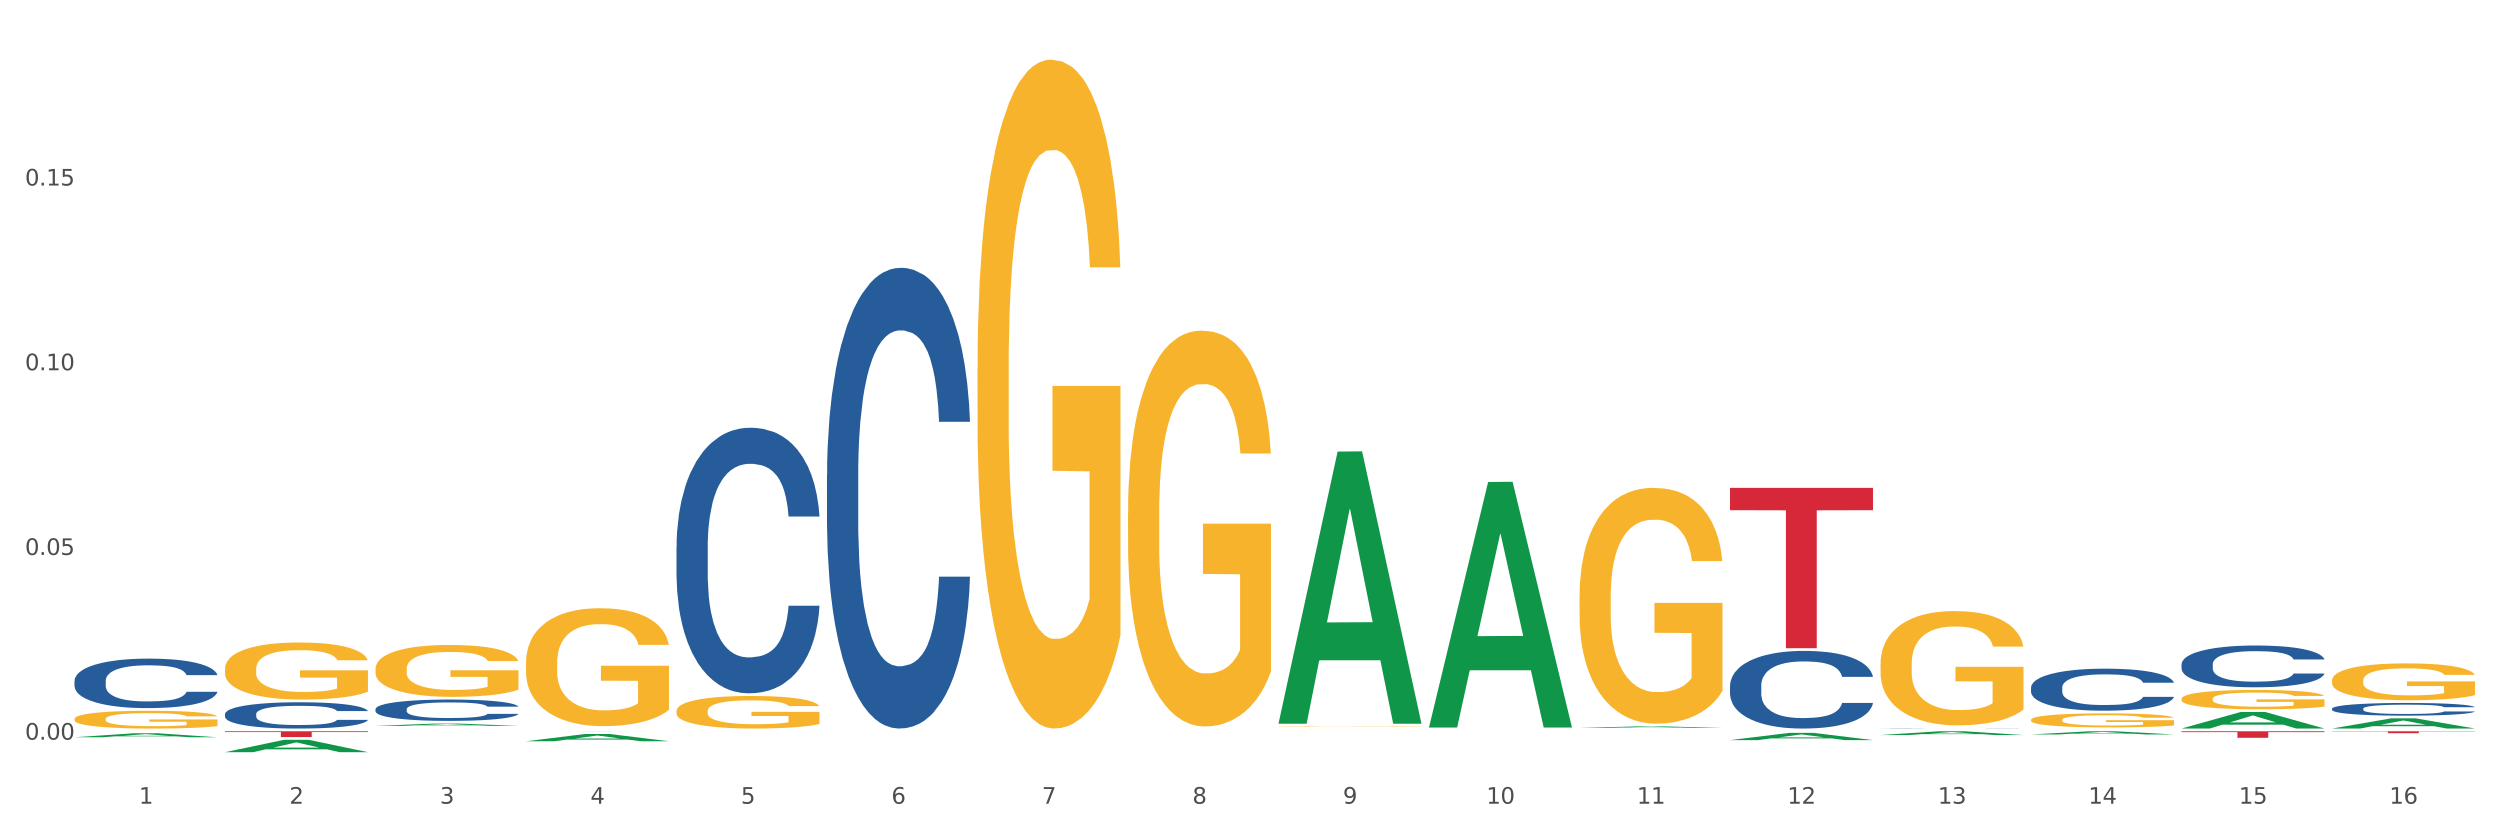 <?xml version="1.0" encoding="utf-8" standalone="no"?>
<!DOCTYPE svg PUBLIC "-//W3C//DTD SVG 1.1//EN"
  "http://www.w3.org/Graphics/SVG/1.1/DTD/svg11.dtd">
<svg xmlns:xlink="http://www.w3.org/1999/xlink" width="1080pt" height="360pt" viewBox="0 0 1080 360" xmlns="http://www.w3.org/2000/svg" version="1.1">
 <rect x="0" y="0" width="1080" height="360" fill="#333333" stroke="none"/>
 <defs>
  <style type="text/css">*{stroke-linejoin: round; stroke-linecap: butt}</style>
 </defs>
 <g id="figure_1">
  <g id="patch_1">
   <path d="M 0 360 
L 1080 360 
L 1080 0 
L 0 0 
z
" style="fill: #ffffff; stroke: #ffffff; stroke-linejoin: miter"/>
  </g>
  <g id="axes_1">
   <g id="matplotlib.axis_1">
    <g id="xtick_1">
     <g id="text_1">
      <!-- 1 -->
      <g style="fill: #4d4d4d" transform="translate(60.004 347.204) scale(0.096 -0.096)">
       <defs>
        <path id="DejaVuSans-31" d="M 794 531 
L 1825 531 
L 1825 4091 
L 703 3866 
L 703 4441 
L 1819 4666 
L 2450 4666 
L 2450 531 
L 3481 531 
L 3481 0 
L 794 0 
L 794 531 
z
" transform="scale(0.016)"/>
       </defs>
       <use xlink:href="#DejaVuSans-31"/>
      </g>
     </g>
    </g>
    <g id="xtick_2">
     <g id="text_2">
      <!-- 2 -->
      <g style="fill: #4d4d4d" transform="translate(125.021 347.204) scale(0.096 -0.096)">
       <defs>
        <path id="DejaVuSans-32" d="M 1228 531 
L 3431 531 
L 3431 0 
L 469 0 
L 469 531 
Q 828 903 1448 1529 
Q 2069 2156 2228 2338 
Q 2531 2678 2651 2914 
Q 2772 3150 2772 3378 
Q 2772 3750 2511 3984 
Q 2250 4219 1831 4219 
Q 1534 4219 1204 4116 
Q 875 4013 500 3803 
L 500 4441 
Q 881 4594 1212 4672 
Q 1544 4750 1819 4750 
Q 2544 4750 2975 4387 
Q 3406 4025 3406 3419 
Q 3406 3131 3298 2873 
Q 3191 2616 2906 2266 
Q 2828 2175 2409 1742 
Q 1991 1309 1228 531 
z
" transform="scale(0.016)"/>
       </defs>
       <use xlink:href="#DejaVuSans-32"/>
      </g>
     </g>
    </g>
    <g id="xtick_3">
     <g id="text_3">
      <!-- 3 -->
      <g style="fill: #4d4d4d" transform="translate(190.039 347.204) scale(0.096 -0.096)">
       <defs>
        <path id="DejaVuSans-33" d="M 2597 2516 
Q 3050 2419 3304 2112 
Q 3559 1806 3559 1356 
Q 3559 666 3084 287 
Q 2609 -91 1734 -91 
Q 1441 -91 1130 -33 
Q 819 25 488 141 
L 488 750 
Q 750 597 1062 519 
Q 1375 441 1716 441 
Q 2309 441 2620 675 
Q 2931 909 2931 1356 
Q 2931 1769 2642 2001 
Q 2353 2234 1838 2234 
L 1294 2234 
L 1294 2753 
L 1863 2753 
Q 2328 2753 2575 2939 
Q 2822 3125 2822 3475 
Q 2822 3834 2567 4026 
Q 2313 4219 1838 4219 
Q 1578 4219 1281 4162 
Q 984 4106 628 3988 
L 628 4550 
Q 988 4650 1302 4700 
Q 1616 4750 1894 4750 
Q 2613 4750 3031 4423 
Q 3450 4097 3450 3541 
Q 3450 3153 3228 2886 
Q 3006 2619 2597 2516 
z
" transform="scale(0.016)"/>
       </defs>
       <use xlink:href="#DejaVuSans-33"/>
      </g>
     </g>
    </g>
    <g id="xtick_4">
     <g id="text_4">
      <!-- 4 -->
      <g style="fill: #4d4d4d" transform="translate(255.056 347.204) scale(0.096 -0.096)">
       <defs>
        <path id="DejaVuSans-34" d="M 2419 4116 
L 825 1625 
L 2419 1625 
L 2419 4116 
z
M 2253 4666 
L 3047 4666 
L 3047 1625 
L 3713 1625 
L 3713 1100 
L 3047 1100 
L 3047 0 
L 2419 0 
L 2419 1100 
L 313 1100 
L 313 1709 
L 2253 4666 
z
" transform="scale(0.016)"/>
       </defs>
       <use xlink:href="#DejaVuSans-34"/>
      </g>
     </g>
    </g>
    <g id="xtick_5">
     <g id="text_5">
      <!-- 5 -->
      <g style="fill: #4d4d4d" transform="translate(320.073 347.204) scale(0.096 -0.096)">
       <defs>
        <path id="DejaVuSans-35" d="M 691 4666 
L 3169 4666 
L 3169 4134 
L 1269 4134 
L 1269 2991 
Q 1406 3038 1543 3061 
Q 1681 3084 1819 3084 
Q 2600 3084 3056 2656 
Q 3513 2228 3513 1497 
Q 3513 744 3044 326 
Q 2575 -91 1722 -91 
Q 1428 -91 1123 -41 
Q 819 9 494 109 
L 494 744 
Q 775 591 1075 516 
Q 1375 441 1709 441 
Q 2250 441 2565 725 
Q 2881 1009 2881 1497 
Q 2881 1984 2565 2268 
Q 2250 2553 1709 2553 
Q 1456 2553 1204 2497 
Q 953 2441 691 2322 
L 691 4666 
z
" transform="scale(0.016)"/>
       </defs>
       <use xlink:href="#DejaVuSans-35"/>
      </g>
     </g>
    </g>
    <g id="xtick_6">
     <g id="text_6">
      <!-- 6 -->
      <g style="fill: #4d4d4d" transform="translate(385.09 347.204) scale(0.096 -0.096)">
       <defs>
        <path id="DejaVuSans-36" d="M 2113 2584 
Q 1688 2584 1439 2293 
Q 1191 2003 1191 1497 
Q 1191 994 1439 701 
Q 1688 409 2113 409 
Q 2538 409 2786 701 
Q 3034 994 3034 1497 
Q 3034 2003 2786 2293 
Q 2538 2584 2113 2584 
z
M 3366 4563 
L 3366 3988 
Q 3128 4100 2886 4159 
Q 2644 4219 2406 4219 
Q 1781 4219 1451 3797 
Q 1122 3375 1075 2522 
Q 1259 2794 1537 2939 
Q 1816 3084 2150 3084 
Q 2853 3084 3261 2657 
Q 3669 2231 3669 1497 
Q 3669 778 3244 343 
Q 2819 -91 2113 -91 
Q 1303 -91 875 529 
Q 447 1150 447 2328 
Q 447 3434 972 4092 
Q 1497 4750 2381 4750 
Q 2619 4750 2861 4703 
Q 3103 4656 3366 4563 
z
" transform="scale(0.016)"/>
       </defs>
       <use xlink:href="#DejaVuSans-36"/>
      </g>
     </g>
    </g>
    <g id="xtick_7">
     <g id="text_7">
      <!-- 7 -->
      <g style="fill: #4d4d4d" transform="translate(450.108 347.204) scale(0.096 -0.096)">
       <defs>
        <path id="DejaVuSans-37" d="M 525 4666 
L 3525 4666 
L 3525 4397 
L 1831 0 
L 1172 0 
L 2766 4134 
L 525 4134 
L 525 4666 
z
" transform="scale(0.016)"/>
       </defs>
       <use xlink:href="#DejaVuSans-37"/>
      </g>
     </g>
    </g>
    <g id="xtick_8">
     <g id="text_8">
      <!-- 8 -->
      <g style="fill: #4d4d4d" transform="translate(515.125 347.204) scale(0.096 -0.096)">
       <defs>
        <path id="DejaVuSans-38" d="M 2034 2216 
Q 1584 2216 1326 1975 
Q 1069 1734 1069 1313 
Q 1069 891 1326 650 
Q 1584 409 2034 409 
Q 2484 409 2743 651 
Q 3003 894 3003 1313 
Q 3003 1734 2745 1975 
Q 2488 2216 2034 2216 
z
M 1403 2484 
Q 997 2584 770 2862 
Q 544 3141 544 3541 
Q 544 4100 942 4425 
Q 1341 4750 2034 4750 
Q 2731 4750 3128 4425 
Q 3525 4100 3525 3541 
Q 3525 3141 3298 2862 
Q 3072 2584 2669 2484 
Q 3125 2378 3379 2068 
Q 3634 1759 3634 1313 
Q 3634 634 3220 271 
Q 2806 -91 2034 -91 
Q 1263 -91 848 271 
Q 434 634 434 1313 
Q 434 1759 690 2068 
Q 947 2378 1403 2484 
z
M 1172 3481 
Q 1172 3119 1398 2916 
Q 1625 2713 2034 2713 
Q 2441 2713 2670 2916 
Q 2900 3119 2900 3481 
Q 2900 3844 2670 4047 
Q 2441 4250 2034 4250 
Q 1625 4250 1398 4047 
Q 1172 3844 1172 3481 
z
" transform="scale(0.016)"/>
       </defs>
       <use xlink:href="#DejaVuSans-38"/>
      </g>
     </g>
    </g>
    <g id="xtick_9">
     <g id="text_9">
      <!-- 9 -->
      <g style="fill: #4d4d4d" transform="translate(580.142 347.204) scale(0.096 -0.096)">
       <defs>
        <path id="DejaVuSans-39" d="M 703 97 
L 703 672 
Q 941 559 1184 500 
Q 1428 441 1663 441 
Q 2288 441 2617 861 
Q 2947 1281 2994 2138 
Q 2813 1869 2534 1725 
Q 2256 1581 1919 1581 
Q 1219 1581 811 2004 
Q 403 2428 403 3163 
Q 403 3881 828 4315 
Q 1253 4750 1959 4750 
Q 2769 4750 3195 4129 
Q 3622 3509 3622 2328 
Q 3622 1225 3098 567 
Q 2575 -91 1691 -91 
Q 1453 -91 1209 -44 
Q 966 3 703 97 
z
M 1959 2075 
Q 2384 2075 2632 2365 
Q 2881 2656 2881 3163 
Q 2881 3666 2632 3958 
Q 2384 4250 1959 4250 
Q 1534 4250 1286 3958 
Q 1038 3666 1038 3163 
Q 1038 2656 1286 2365 
Q 1534 2075 1959 2075 
z
" transform="scale(0.016)"/>
       </defs>
       <use xlink:href="#DejaVuSans-39"/>
      </g>
     </g>
    </g>
    <g id="xtick_10">
     <g id="text_10">
      <!-- 10 -->
      <g style="fill: #4d4d4d" transform="translate(642.105 347.204) scale(0.096 -0.096)">
       <defs>
        <path id="DejaVuSans-30" d="M 2034 4250 
Q 1547 4250 1301 3770 
Q 1056 3291 1056 2328 
Q 1056 1369 1301 889 
Q 1547 409 2034 409 
Q 2525 409 2770 889 
Q 3016 1369 3016 2328 
Q 3016 3291 2770 3770 
Q 2525 4250 2034 4250 
z
M 2034 4750 
Q 2819 4750 3233 4129 
Q 3647 3509 3647 2328 
Q 3647 1150 3233 529 
Q 2819 -91 2034 -91 
Q 1250 -91 836 529 
Q 422 1150 422 2328 
Q 422 3509 836 4129 
Q 1250 4750 2034 4750 
z
" transform="scale(0.016)"/>
       </defs>
       <use xlink:href="#DejaVuSans-31"/>
       <use xlink:href="#DejaVuSans-30" transform="translate(63.623 0)"/>
      </g>
     </g>
    </g>
    <g id="xtick_11">
     <g id="text_11">
      <!-- 11 -->
      <g style="fill: #4d4d4d" transform="translate(707.123 347.204) scale(0.096 -0.096)">
       <use xlink:href="#DejaVuSans-31"/>
       <use xlink:href="#DejaVuSans-31" transform="translate(63.623 0)"/>
      </g>
     </g>
    </g>
    <g id="xtick_12">
     <g id="text_12">
      <!-- 12 -->
      <g style="fill: #4d4d4d" transform="translate(772.14 347.204) scale(0.096 -0.096)">
       <use xlink:href="#DejaVuSans-31"/>
       <use xlink:href="#DejaVuSans-32" transform="translate(63.623 0)"/>
      </g>
     </g>
    </g>
    <g id="xtick_13">
     <g id="text_13">
      <!-- 13 -->
      <g style="fill: #4d4d4d" transform="translate(837.157 347.204) scale(0.096 -0.096)">
       <use xlink:href="#DejaVuSans-31"/>
       <use xlink:href="#DejaVuSans-33" transform="translate(63.623 0)"/>
      </g>
     </g>
    </g>
    <g id="xtick_14">
     <g id="text_14">
      <!-- 14 -->
      <g style="fill: #4d4d4d" transform="translate(902.174 347.204) scale(0.096 -0.096)">
       <use xlink:href="#DejaVuSans-31"/>
       <use xlink:href="#DejaVuSans-34" transform="translate(63.623 0)"/>
      </g>
     </g>
    </g>
    <g id="xtick_15">
     <g id="text_15">
      <!-- 15 -->
      <g style="fill: #4d4d4d" transform="translate(967.192 347.204) scale(0.096 -0.096)">
       <use xlink:href="#DejaVuSans-31"/>
       <use xlink:href="#DejaVuSans-35" transform="translate(63.623 0)"/>
      </g>
     </g>
    </g>
    <g id="xtick_16">
     <g id="text_16">
      <!-- 16 -->
      <g style="fill: #4d4d4d" transform="translate(1032.209 347.204) scale(0.096 -0.096)">
       <use xlink:href="#DejaVuSans-31"/>
       <use xlink:href="#DejaVuSans-36" transform="translate(63.623 0)"/>
      </g>
     </g>
    </g>
    <g id="xtick_17"/>
    <g id="xtick_18"/>
    <g id="xtick_19"/>
    <g id="xtick_20"/>
    <g id="xtick_21"/>
    <g id="xtick_22"/>
    <g id="xtick_23"/>
    <g id="xtick_24"/>
    <g id="xtick_25"/>
    <g id="xtick_26"/>
    <g id="xtick_27"/>
    <g id="xtick_28"/>
    <g id="xtick_29"/>
    <g id="xtick_30"/>
    <g id="xtick_31"/>
   </g>
   <g id="matplotlib.axis_2">
    <g id="ytick_1">
     <g id="text_17">
      <!-- 0.00 -->
      <g style="fill: #4d4d4d" transform="translate(10.8 319.541) scale(0.096 -0.096)">
       <defs>
        <path id="DejaVuSans-2e" d="M 684 794 
L 1344 794 
L 1344 0 
L 684 0 
L 684 794 
z
" transform="scale(0.016)"/>
       </defs>
       <use xlink:href="#DejaVuSans-30"/>
       <use xlink:href="#DejaVuSans-2e" transform="translate(63.623 0)"/>
       <use xlink:href="#DejaVuSans-30" transform="translate(95.41 0)"/>
       <use xlink:href="#DejaVuSans-30" transform="translate(159.033 0)"/>
      </g>
     </g>
    </g>
    <g id="ytick_2">
     <g id="text_18">
      <!-- 0.05 -->
      <g style="fill: #4d4d4d" transform="translate(10.8 239.744) scale(0.096 -0.096)">
       <use xlink:href="#DejaVuSans-30"/>
       <use xlink:href="#DejaVuSans-2e" transform="translate(63.623 0)"/>
       <use xlink:href="#DejaVuSans-30" transform="translate(95.41 0)"/>
       <use xlink:href="#DejaVuSans-35" transform="translate(159.033 0)"/>
      </g>
     </g>
    </g>
    <g id="ytick_3">
     <g id="text_19">
      <!-- 0.10 -->
      <g style="fill: #4d4d4d" transform="translate(10.8 159.948) scale(0.096 -0.096)">
       <use xlink:href="#DejaVuSans-30"/>
       <use xlink:href="#DejaVuSans-2e" transform="translate(63.623 0)"/>
       <use xlink:href="#DejaVuSans-31" transform="translate(95.41 0)"/>
       <use xlink:href="#DejaVuSans-30" transform="translate(159.033 0)"/>
      </g>
     </g>
    </g>
    <g id="ytick_4">
     <g id="text_20">
      <!-- 0.15 -->
      <g style="fill: #4d4d4d" transform="translate(10.8 80.151) scale(0.096 -0.096)">
       <use xlink:href="#DejaVuSans-30"/>
       <use xlink:href="#DejaVuSans-2e" transform="translate(63.623 0)"/>
       <use xlink:href="#DejaVuSans-31" transform="translate(95.41 0)"/>
       <use xlink:href="#DejaVuSans-35" transform="translate(159.033 0)"/>
      </g>
     </g>
    </g>
    <g id="ytick_5"/>
    <g id="ytick_6"/>
    <g id="ytick_7"/>
    <g id="ytick_8"/>
   </g>
   <g id="PolyCollection_1">
    <path d="M 32.175 318.494 
L 32.239 318.493 
L 57.709 316.781 
L 68.28 316.78 
L 93.941 318.498 
L 81.715 318.498 
L 76.176 318.098 
L 49.877 318.098 
L 49.686 318.104 
L 44.337 318.498 
L 32.175 318.498 
L 32.175 318.494 
L 53.188 317.859 
L 72.864 317.857 
L 63.122 317.146 
L 62.995 317.143 
L 62.867 317.147 
L 53.125 317.857 
L 53.188 317.859 
L 32.175 318.494 
z
" clip-path="url(#pb2d52a79ac)" style="fill: #109648"/>
    <path d="M 97.192 324.939 
L 97.256 324.934 
L 122.727 319.593 
L 133.297 319.587 
L 158.959 324.95 
L 146.733 324.95 
L 141.193 323.701 
L 114.894 323.701 
L 114.703 323.721 
L 109.354 324.95 
L 97.192 324.95 
L 97.192 324.939 
L 118.206 322.956 
L 137.882 322.951 
L 128.139 320.73 
L 128.012 320.72 
L 127.884 320.735 
L 118.142 322.951 
L 118.206 322.956 
L 97.192 324.939 
z
" clip-path="url(#pb2d52a79ac)" style="fill: #109648"/>
    <path d="M 227.227 320.22 
L 227.29 320.218 
L 252.761 317.09 
L 263.331 317.087 
L 288.993 320.226 
L 276.767 320.226 
L 271.227 319.495 
L 244.929 319.495 
L 244.738 319.507 
L 239.389 320.226 
L 227.227 320.226 
L 227.227 320.22 
L 248.24 319.059 
L 267.916 319.056 
L 258.174 317.756 
L 258.046 317.751 
L 257.919 317.759 
L 248.176 319.056 
L 248.24 319.059 
L 227.227 320.22 
z
" clip-path="url(#pb2d52a79ac)" style="fill: #109648"/>
    <path d="M 162.209 313.567 
L 162.273 313.566 
L 187.744 312.585 
L 198.314 312.584 
L 223.976 313.569 
L 211.75 313.569 
L 206.21 313.34 
L 179.912 313.34 
L 179.721 313.343 
L 174.372 313.569 
L 162.209 313.569 
L 162.209 313.567 
L 183.223 313.203 
L 202.899 313.202 
L 193.156 312.794 
L 193.029 312.792 
L 192.902 312.795 
L 183.159 313.202 
L 183.223 313.203 
L 162.209 313.567 
z
" clip-path="url(#pb2d52a79ac)" style="fill: #109648"/>
    <path d="M 942.416 315.894 
L 1004.183 315.894 
L 1004.183 316.286 
L 979.886 316.289 
L 979.886 318.716 
L 966.567 318.716 
L 966.567 316.289 
L 942.416 316.286 
L 942.416 315.897 
L 942.416 315.894 
z
" clip-path="url(#pb2d52a79ac)" style="fill: #d62839"/>
    <path d="M 877.399 317.276 
L 877.463 317.274 
L 902.933 315.895 
L 913.504 315.894 
L 939.166 317.278 
L 926.94 317.278 
L 921.4 316.956 
L 895.101 316.956 
L 894.91 316.961 
L 889.561 317.278 
L 877.399 317.278 
L 877.399 317.276 
L 898.412 316.764 
L 918.089 316.762 
L 908.346 316.189 
L 908.219 316.186 
L 908.091 316.19 
L 898.349 316.762 
L 898.412 316.764 
L 877.399 317.276 
z
" clip-path="url(#pb2d52a79ac)" style="fill: #109648"/>
    <path d="M 812.382 317.537 
L 812.446 317.535 
L 837.916 315.896 
L 848.487 315.894 
L 874.148 317.54 
L 861.922 317.54 
L 856.382 317.157 
L 830.084 317.157 
L 829.893 317.163 
L 824.544 317.54 
L 812.382 317.54 
L 812.382 317.537 
L 833.395 316.928 
L 853.071 316.926 
L 843.329 316.245 
L 843.201 316.242 
L 843.074 316.246 
L 833.332 316.926 
L 833.395 316.928 
L 812.382 317.537 
z
" clip-path="url(#pb2d52a79ac)" style="fill: #109648"/>
    <path d="M 747.365 319.719 
L 747.428 319.716 
L 772.899 316.612 
L 783.469 316.609 
L 809.131 319.725 
L 796.905 319.725 
L 791.365 318.999 
L 765.067 318.999 
L 764.876 319.011 
L 759.527 319.725 
L 747.365 319.725 
L 747.365 319.719 
L 768.378 318.566 
L 788.054 318.563 
L 778.312 317.273 
L 778.184 317.267 
L 778.057 317.276 
L 768.314 318.563 
L 768.378 318.566 
L 747.365 319.719 
z
" clip-path="url(#pb2d52a79ac)" style="fill: #109648"/>
    <path d="M 682.347 314.465 
L 682.411 314.464 
L 707.882 313.793 
L 718.452 313.792 
L 744.114 314.466 
L 731.888 314.466 
L 726.348 314.309 
L 700.05 314.309 
L 699.859 314.312 
L 694.51 314.466 
L 682.347 314.466 
L 682.347 314.465 
L 703.361 314.215 
L 723.037 314.215 
L 713.294 313.936 
L 713.167 313.934 
L 713.04 313.936 
L 703.297 314.215 
L 703.361 314.215 
L 682.347 314.465 
z
" clip-path="url(#pb2d52a79ac)" style="fill: #109648"/>
    <path d="M 552.313 312.419 
L 552.377 312.309 
L 577.847 195.085 
L 588.418 194.975 
L 614.079 312.64 
L 601.853 312.64 
L 596.314 285.24 
L 570.015 285.24 
L 569.824 285.682 
L 564.475 312.64 
L 552.313 312.64 
L 552.313 312.419 
L 573.326 268.888 
L 593.002 268.778 
L 583.26 220.055 
L 583.132 219.834 
L 583.005 220.165 
L 573.263 268.778 
L 573.326 268.888 
L 552.313 312.419 
z
" clip-path="url(#pb2d52a79ac)" style="fill: #109648"/>
    <path d="M 617.33 314.084 
L 617.394 313.985 
L 642.865 208.223 
L 653.435 208.123 
L 679.097 314.284 
L 666.871 314.284 
L 661.331 289.563 
L 635.032 289.563 
L 634.841 289.962 
L 629.492 314.284 
L 617.33 314.284 
L 617.33 314.084 
L 638.343 274.81 
L 658.02 274.71 
L 648.277 230.751 
L 648.15 230.551 
L 648.022 230.85 
L 638.28 274.71 
L 638.343 274.81 
L 617.33 314.084 
z
" clip-path="url(#pb2d52a79ac)" style="fill: #109648"/>
    <path d="M 97.192 315.894 
L 158.959 315.894 
L 158.959 316.246 
L 134.662 316.248 
L 134.662 318.427 
L 121.343 318.427 
L 121.343 316.248 
L 97.192 316.246 
L 97.192 315.896 
L 97.192 315.894 
z
" clip-path="url(#pb2d52a79ac)" style="fill: #d62839"/>
    <path d="M 162.209 314.73 
L 223.976 314.73 
L 223.976 314.73 
L 199.679 314.73 
L 199.679 314.733 
L 186.36 314.733 
L 186.36 314.73 
L 162.209 314.73 
L 162.209 314.73 
L 162.209 314.73 
z
" clip-path="url(#pb2d52a79ac)" style="fill: #d62839"/>
    <path d="M 227.227 315.894 
L 288.993 315.894 
L 288.993 315.899 
L 264.696 315.899 
L 264.696 315.927 
L 251.377 315.927 
L 251.377 315.899 
L 227.227 315.899 
L 227.227 315.894 
L 227.227 315.894 
z
" clip-path="url(#pb2d52a79ac)" style="fill: #d62839"/>
    <path d="M 747.365 210.768 
L 809.131 210.768 
L 809.131 220.392 
L 784.834 220.457 
L 784.834 280.024 
L 771.515 280.024 
L 771.515 220.457 
L 747.365 220.392 
L 747.365 210.833 
L 747.365 210.768 
z
" clip-path="url(#pb2d52a79ac)" style="fill: #d62839"/>
    <path d="M 1007.434 315.894 
L 1069.2 315.894 
L 1069.2 316.012 
L 1044.903 316.013 
L 1044.903 316.743 
L 1031.584 316.743 
L 1031.584 316.013 
L 1007.434 316.012 
L 1007.434 315.895 
L 1007.434 315.894 
z
" clip-path="url(#pb2d52a79ac)" style="fill: #d62839"/>
    <path d="M 942.416 314.72 
L 942.48 314.713 
L 967.951 307.574 
L 978.521 307.567 
L 1004.183 314.733 
L 991.957 314.733 
L 986.417 313.065 
L 960.118 313.065 
L 959.927 313.092 
L 954.579 314.733 
L 942.416 314.733 
L 942.416 314.72 
L 963.43 312.069 
L 983.106 312.062 
L 973.363 309.095 
L 973.236 309.081 
L 973.109 309.101 
L 963.366 312.062 
L 963.43 312.069 
L 942.416 314.72 
z
" clip-path="url(#pb2d52a79ac)" style="fill: #109648"/>
    <path d="M 1007.434 314.725 
L 1007.497 314.721 
L 1032.968 310.327 
L 1043.538 310.323 
L 1069.2 314.733 
L 1056.974 314.733 
L 1051.434 313.706 
L 1025.136 313.706 
L 1024.945 313.723 
L 1019.596 314.733 
L 1007.434 314.733 
L 1007.434 314.725 
L 1028.447 313.094 
L 1048.123 313.089 
L 1038.38 311.263 
L 1038.253 311.255 
L 1038.126 311.267 
L 1028.383 313.089 
L 1028.447 313.094 
L 1007.434 314.725 
z
" clip-path="url(#pb2d52a79ac)" style="fill: #109648"/>
    <path d="M 357.261 205.123 
L 357.334 204.941 
L 357.334 199.851 
L 357.553 192.944 
L 358.356 180.219 
L 359.378 170.585 
L 361.131 159.315 
L 362.08 154.589 
L 363.321 149.317 
L 365.876 140.774 
L 368.797 133.503 
L 370.841 129.504 
L 372.374 126.959 
L 375.806 122.415 
L 377.777 120.415 
L 379.821 118.779 
L 381.574 117.689 
L 384.494 116.416 
L 386.83 115.871 
L 389.532 115.689 
L 391.795 115.871 
L 394.788 116.598 
L 399.169 118.779 
L 400.848 120.052 
L 403.111 122.233 
L 405.448 125.141 
L 407.346 128.05 
L 409.536 132.231 
L 411.8 137.684 
L 413.99 144.591 
L 415.523 150.953 
L 416.764 157.679 
L 417.859 165.859 
L 418.663 174.766 
L 419.028 182.219 
L 405.667 182.219 
L 405.302 175.493 
L 404.572 168.222 
L 403.842 163.314 
L 403.038 159.315 
L 401.797 154.771 
L 400.702 151.862 
L 398.877 148.409 
L 397.198 146.227 
L 395.81 144.955 
L 394.131 143.864 
L 390.554 142.774 
L 387.998 142.774 
L 386.392 143.137 
L 384.421 144.046 
L 382.742 145.318 
L 380.77 147.5 
L 379.237 149.863 
L 377.704 152.953 
L 376.828 155.134 
L 375.514 159.133 
L 374.638 162.405 
L 373.469 168.04 
L 372.812 172.039 
L 371.644 182.401 
L 371.133 190.035 
L 370.914 195.307 
L 370.768 201.124 
L 370.768 229.481 
L 371.206 242.205 
L 371.571 247.658 
L 372.155 253.839 
L 373.25 261.837 
L 374.857 269.653 
L 376.536 275.288 
L 377.923 278.742 
L 379.237 281.287 
L 380.551 283.286 
L 382.158 285.104 
L 383.472 286.195 
L 385.443 287.285 
L 387.779 287.831 
L 389.605 287.831 
L 393.328 286.922 
L 395.007 286.013 
L 396.614 284.74 
L 398.366 282.741 
L 399.753 280.56 
L 400.556 278.924 
L 401.87 275.47 
L 402.892 271.834 
L 403.769 267.654 
L 404.353 264.018 
L 405.01 258.565 
L 405.521 252.384 
L 405.667 249.112 
L 419.028 249.112 
L 418.736 255.656 
L 418.224 262.018 
L 417.202 270.562 
L 416.399 275.47 
L 415.158 281.468 
L 413.844 286.558 
L 412.019 292.193 
L 410.339 296.374 
L 408.587 300.01 
L 406.689 303.282 
L 403.257 307.826 
L 402.016 309.098 
L 399.388 311.28 
L 397.344 312.552 
L 394.35 313.825 
L 391.284 314.552 
L 388.071 314.733 
L 385.224 314.37 
L 382.085 313.279 
L 380.113 312.189 
L 377.923 310.553 
L 375.368 308.008 
L 372.958 304.918 
L 370.695 301.282 
L 368.578 297.101 
L 366.606 292.375 
L 364.051 284.559 
L 362.153 276.924 
L 360.766 269.835 
L 359.817 263.836 
L 358.867 256.202 
L 358.356 250.93 
L 357.553 238.206 
L 357.261 226.39 
L 357.261 205.123 
z
" clip-path="url(#pb2d52a79ac)" style="fill: #255c99"/>
    <path d="M 32.175 310.606 
L 32.248 310.599 
L 32.248 310.347 
L 32.394 310.13 
L 33.123 309.604 
L 34.217 309.17 
L 35.019 308.938 
L 35.821 308.749 
L 36.769 308.56 
L 37.936 308.364 
L 40.051 308.077 
L 41.363 307.929 
L 42.968 307.775 
L 45.885 307.551 
L 47.999 307.425 
L 50.187 307.32 
L 53.76 307.194 
L 56.094 307.138 
L 58.573 307.096 
L 61.563 307.068 
L 63.824 307.061 
L 68.783 307.082 
L 73.012 307.145 
L 75.054 307.194 
L 77.679 307.278 
L 79.065 307.334 
L 81.326 307.446 
L 83.659 307.593 
L 85.263 307.719 
L 87.67 307.957 
L 89.493 308.196 
L 91.17 308.49 
L 92.045 308.693 
L 92.702 308.882 
L 93.285 309.1 
L 93.868 309.443 
L 80.742 309.443 
L 80.232 309.198 
L 79.43 308.966 
L 78.263 308.742 
L 77.242 308.602 
L 75.492 308.427 
L 73.887 308.315 
L 72.21 308.231 
L 70.168 308.161 
L 68.564 308.126 
L 66.303 308.098 
L 61.855 308.105 
L 58.865 308.161 
L 56.823 308.231 
L 55.511 308.294 
L 54.344 308.364 
L 53.031 308.462 
L 51.5 308.609 
L 50.406 308.742 
L 49.312 308.91 
L 48.437 309.079 
L 47.635 309.275 
L 46.979 309.485 
L 46.468 309.702 
L 46.031 309.969 
L 45.666 310.41 
L 45.666 311.37 
L 45.812 311.587 
L 46.176 311.875 
L 46.614 312.092 
L 47.343 312.351 
L 47.999 312.526 
L 49.239 312.778 
L 50.625 312.989 
L 51.719 313.122 
L 52.812 313.234 
L 54.708 313.388 
L 56.823 313.514 
L 58.646 313.591 
L 61.126 313.661 
L 62.803 313.689 
L 64.261 313.703 
L 67.835 313.703 
L 70.387 313.682 
L 73.231 313.633 
L 75.419 313.57 
L 77.242 313.493 
L 79.284 313.367 
L 80.596 313.248 
L 80.596 311.783 
L 64.553 311.776 
L 64.553 310.802 
L 93.941 310.802 
L 93.941 313.661 
L 92.702 313.809 
L 91.316 313.942 
L 89.858 314.061 
L 87.67 314.208 
L 85.045 314.348 
L 82.711 314.446 
L 80.232 314.53 
L 77.315 314.607 
L 73.523 314.677 
L 71.189 314.705 
L 68.272 314.726 
L 64.845 314.733 
L 61.855 314.719 
L 58.938 314.684 
L 55.875 314.621 
L 52.885 314.53 
L 50.625 314.439 
L 48.364 314.327 
L 45.958 314.18 
L 44.062 314.04 
L 42.603 313.914 
L 40.999 313.752 
L 39.249 313.542 
L 37.936 313.353 
L 36.769 313.157 
L 35.529 312.905 
L 34.654 312.687 
L 33.779 312.414 
L 33.269 312.211 
L 32.685 311.896 
L 32.248 311.454 
L 32.175 310.606 
z
" clip-path="url(#pb2d52a79ac)" style="fill: #f7b32b"/>
    <path d="M 292.244 307.168 
L 292.317 307.155 
L 292.317 306.693 
L 292.463 306.294 
L 293.192 305.331 
L 294.286 304.535 
L 295.088 304.111 
L 295.89 303.764 
L 296.838 303.417 
L 298.005 303.057 
L 300.12 302.531 
L 301.432 302.261 
L 303.037 301.979 
L 305.954 301.567 
L 308.068 301.336 
L 310.256 301.144 
L 313.829 300.912 
L 316.163 300.81 
L 318.642 300.733 
L 321.632 300.681 
L 323.893 300.668 
L 328.852 300.707 
L 333.081 300.822 
L 335.123 300.912 
L 337.748 301.067 
L 339.134 301.169 
L 341.395 301.375 
L 343.728 301.645 
L 345.332 301.876 
L 347.739 302.312 
L 349.562 302.749 
L 351.239 303.289 
L 352.114 303.661 
L 352.771 304.008 
L 353.354 304.406 
L 353.937 305.036 
L 340.811 305.036 
L 340.301 304.586 
L 339.499 304.162 
L 338.332 303.751 
L 337.311 303.494 
L 335.561 303.173 
L 333.956 302.968 
L 332.279 302.813 
L 330.237 302.685 
L 328.633 302.621 
L 326.372 302.569 
L 321.924 302.582 
L 318.934 302.685 
L 316.892 302.813 
L 315.58 302.929 
L 314.413 303.057 
L 313.1 303.237 
L 311.569 303.507 
L 310.475 303.751 
L 309.381 304.059 
L 308.506 304.368 
L 307.704 304.727 
L 307.047 305.113 
L 306.537 305.511 
L 306.099 305.999 
L 305.735 306.808 
L 305.735 308.568 
L 305.881 308.966 
L 306.245 309.493 
L 306.683 309.891 
L 307.412 310.366 
L 308.068 310.687 
L 309.308 311.15 
L 310.694 311.535 
L 311.788 311.779 
L 312.881 311.985 
L 314.777 312.267 
L 316.892 312.498 
L 318.715 312.64 
L 321.195 312.768 
L 322.872 312.82 
L 324.33 312.845 
L 327.904 312.845 
L 330.456 312.807 
L 333.3 312.717 
L 335.488 312.601 
L 337.311 312.46 
L 339.353 312.229 
L 340.665 312.01 
L 340.665 309.326 
L 324.622 309.313 
L 324.622 307.527 
L 354.01 307.527 
L 354.01 312.768 
L 352.771 313.038 
L 351.385 313.282 
L 349.927 313.5 
L 347.739 313.77 
L 345.114 314.027 
L 342.78 314.207 
L 340.301 314.361 
L 337.384 314.502 
L 333.592 314.631 
L 331.258 314.682 
L 328.341 314.721 
L 324.914 314.733 
L 321.924 314.708 
L 319.007 314.644 
L 315.944 314.528 
L 312.954 314.361 
L 310.694 314.194 
L 308.433 313.988 
L 306.027 313.719 
L 304.131 313.462 
L 302.672 313.231 
L 301.068 312.935 
L 299.318 312.55 
L 298.005 312.203 
L 296.838 311.843 
L 295.598 311.381 
L 294.723 310.983 
L 293.848 310.482 
L 293.338 310.109 
L 292.754 309.531 
L 292.317 308.722 
L 292.244 307.168 
z
" clip-path="url(#pb2d52a79ac)" style="fill: #f7b32b"/>
    <path d="M 227.227 286.298 
L 227.3 286.251 
L 227.3 284.576 
L 227.445 283.134 
L 228.175 279.645 
L 229.269 276.761 
L 230.071 275.226 
L 230.873 273.969 
L 231.821 272.713 
L 232.988 271.411 
L 235.102 269.503 
L 236.415 268.526 
L 238.019 267.503 
L 240.936 266.014 
L 243.051 265.177 
L 245.239 264.479 
L 248.812 263.642 
L 251.146 263.27 
L 253.625 262.99 
L 256.615 262.804 
L 258.876 262.758 
L 263.834 262.897 
L 268.064 263.316 
L 270.106 263.642 
L 272.731 264.2 
L 274.117 264.572 
L 276.377 265.316 
L 278.711 266.293 
L 280.315 267.131 
L 282.722 268.713 
L 284.545 270.294 
L 286.222 272.248 
L 287.097 273.597 
L 287.753 274.853 
L 288.337 276.296 
L 288.92 278.575 
L 275.794 278.575 
L 275.283 276.947 
L 274.481 275.412 
L 273.315 273.923 
L 272.294 272.992 
L 270.543 271.829 
L 268.939 271.085 
L 267.262 270.527 
L 265.22 270.062 
L 263.616 269.829 
L 261.355 269.643 
L 256.907 269.689 
L 253.917 270.062 
L 251.875 270.527 
L 250.562 270.946 
L 249.396 271.411 
L 248.083 272.062 
L 246.552 273.039 
L 245.458 273.923 
L 244.364 275.039 
L 243.489 276.156 
L 242.687 277.459 
L 242.03 278.854 
L 241.52 280.296 
L 241.082 282.064 
L 240.718 284.995 
L 240.718 291.368 
L 240.863 292.811 
L 241.228 294.718 
L 241.666 296.16 
L 242.395 297.881 
L 243.051 299.044 
L 244.291 300.719 
L 245.676 302.115 
L 246.77 302.999 
L 247.864 303.743 
L 249.76 304.767 
L 251.875 305.604 
L 253.698 306.116 
L 256.177 306.581 
L 257.855 306.767 
L 259.313 306.86 
L 262.886 306.86 
L 265.439 306.721 
L 268.283 306.395 
L 270.47 305.976 
L 272.294 305.464 
L 274.335 304.627 
L 275.648 303.836 
L 275.648 294.113 
L 259.605 294.067 
L 259.605 287.6 
L 288.993 287.6 
L 288.993 306.581 
L 287.753 307.558 
L 286.368 308.442 
L 284.909 309.233 
L 282.722 310.21 
L 280.096 311.14 
L 277.763 311.791 
L 275.283 312.35 
L 272.366 312.861 
L 268.574 313.327 
L 266.241 313.513 
L 263.324 313.652 
L 259.897 313.699 
L 256.907 313.606 
L 253.99 313.373 
L 250.927 312.954 
L 247.937 312.35 
L 245.676 311.745 
L 243.416 311 
L 241.009 310.024 
L 239.113 309.093 
L 237.655 308.256 
L 236.05 307.186 
L 234.3 305.79 
L 232.988 304.534 
L 231.821 303.231 
L 230.581 301.557 
L 229.706 300.114 
L 228.831 298.3 
L 228.321 296.951 
L 227.737 294.858 
L 227.3 291.927 
L 227.227 286.298 
z
" clip-path="url(#pb2d52a79ac)" style="fill: #f7b32b"/>
    <path d="M 162.209 288.987 
L 162.282 288.966 
L 162.282 288.229 
L 162.428 287.595 
L 163.157 286.059 
L 164.251 284.79 
L 165.054 284.115 
L 165.856 283.562 
L 166.804 283.009 
L 167.97 282.436 
L 170.085 281.597 
L 171.398 281.167 
L 173.002 280.716 
L 175.919 280.061 
L 178.034 279.693 
L 180.222 279.386 
L 183.795 279.017 
L 186.128 278.853 
L 188.608 278.731 
L 191.598 278.649 
L 193.858 278.628 
L 198.817 278.69 
L 203.047 278.874 
L 205.089 279.017 
L 207.714 279.263 
L 209.099 279.427 
L 211.36 279.754 
L 213.694 280.184 
L 215.298 280.553 
L 217.704 281.249 
L 219.528 281.945 
L 221.205 282.804 
L 222.08 283.398 
L 222.736 283.951 
L 223.32 284.586 
L 223.903 285.589 
L 210.777 285.589 
L 210.266 284.872 
L 209.464 284.197 
L 208.297 283.541 
L 207.276 283.132 
L 205.526 282.62 
L 203.922 282.293 
L 202.245 282.047 
L 200.203 281.842 
L 198.598 281.74 
L 196.338 281.658 
L 191.889 281.679 
L 188.9 281.842 
L 186.858 282.047 
L 185.545 282.231 
L 184.378 282.436 
L 183.066 282.723 
L 181.534 283.152 
L 180.44 283.541 
L 179.347 284.033 
L 178.471 284.524 
L 177.669 285.097 
L 177.013 285.711 
L 176.503 286.346 
L 176.065 287.124 
L 175.7 288.414 
L 175.7 291.218 
L 175.846 291.853 
L 176.211 292.692 
L 176.648 293.327 
L 177.378 294.084 
L 178.034 294.596 
L 179.274 295.333 
L 180.659 295.947 
L 181.753 296.336 
L 182.847 296.664 
L 184.743 297.114 
L 186.858 297.483 
L 188.681 297.708 
L 191.16 297.913 
L 192.837 297.994 
L 194.296 298.035 
L 197.869 298.035 
L 200.422 297.974 
L 203.266 297.831 
L 205.453 297.646 
L 207.276 297.421 
L 209.318 297.053 
L 210.631 296.705 
L 210.631 292.426 
L 194.588 292.406 
L 194.588 289.56 
L 223.976 289.56 
L 223.976 297.913 
L 222.736 298.342 
L 221.351 298.731 
L 219.892 299.079 
L 217.704 299.509 
L 215.079 299.919 
L 212.746 300.205 
L 210.266 300.451 
L 207.349 300.676 
L 203.557 300.881 
L 201.224 300.963 
L 198.307 301.024 
L 194.879 301.045 
L 191.889 301.004 
L 188.972 300.901 
L 185.91 300.717 
L 182.92 300.451 
L 180.659 300.185 
L 178.399 299.857 
L 175.992 299.428 
L 174.096 299.018 
L 172.638 298.65 
L 171.033 298.179 
L 169.283 297.565 
L 167.97 297.012 
L 166.804 296.439 
L 165.564 295.702 
L 164.689 295.067 
L 163.814 294.269 
L 163.303 293.675 
L 162.72 292.754 
L 162.282 291.464 
L 162.209 288.987 
z
" clip-path="url(#pb2d52a79ac)" style="fill: #f7b32b"/>
    <path d="M 97.192 288.959 
L 97.265 288.936 
L 97.265 288.126 
L 97.411 287.428 
L 98.14 285.739 
L 99.234 284.343 
L 100.036 283.6 
L 100.838 282.992 
L 101.786 282.384 
L 102.953 281.753 
L 105.068 280.83 
L 106.381 280.357 
L 107.985 279.862 
L 110.902 279.141 
L 113.017 278.736 
L 115.204 278.398 
L 118.778 277.993 
L 121.111 277.813 
L 123.591 277.678 
L 126.58 277.588 
L 128.841 277.565 
L 133.8 277.633 
L 138.03 277.835 
L 140.071 277.993 
L 142.697 278.263 
L 144.082 278.443 
L 146.343 278.804 
L 148.676 279.276 
L 150.281 279.682 
L 152.687 280.447 
L 154.51 281.213 
L 156.188 282.159 
L 157.063 282.812 
L 157.719 283.42 
L 158.302 284.118 
L 158.886 285.221 
L 145.759 285.221 
L 145.249 284.433 
L 144.447 283.69 
L 143.28 282.969 
L 142.259 282.519 
L 140.509 281.956 
L 138.905 281.596 
L 137.227 281.325 
L 135.185 281.1 
L 133.581 280.988 
L 131.321 280.898 
L 126.872 280.92 
L 123.882 281.1 
L 121.84 281.325 
L 120.528 281.528 
L 119.361 281.753 
L 118.048 282.069 
L 116.517 282.541 
L 115.423 282.969 
L 114.329 283.51 
L 113.454 284.05 
L 112.652 284.681 
L 111.996 285.356 
L 111.485 286.054 
L 111.048 286.91 
L 110.683 288.328 
L 110.683 291.413 
L 110.829 292.111 
L 111.194 293.034 
L 111.631 293.732 
L 112.36 294.566 
L 113.017 295.128 
L 114.256 295.939 
L 115.642 296.615 
L 116.736 297.042 
L 117.83 297.403 
L 119.726 297.898 
L 121.84 298.303 
L 123.664 298.551 
L 126.143 298.776 
L 127.82 298.866 
L 129.279 298.911 
L 132.852 298.911 
L 135.404 298.844 
L 138.248 298.686 
L 140.436 298.484 
L 142.259 298.236 
L 144.301 297.831 
L 145.614 297.448 
L 145.614 292.742 
L 129.57 292.719 
L 129.57 289.589 
L 158.959 289.589 
L 158.959 298.776 
L 157.719 299.249 
L 156.333 299.677 
L 154.875 300.06 
L 152.687 300.533 
L 150.062 300.983 
L 147.728 301.298 
L 145.249 301.568 
L 142.332 301.816 
L 138.54 302.041 
L 136.206 302.131 
L 133.289 302.199 
L 129.862 302.221 
L 126.872 302.176 
L 123.955 302.064 
L 120.892 301.861 
L 117.903 301.568 
L 115.642 301.276 
L 113.381 300.915 
L 110.975 300.443 
L 109.079 299.992 
L 107.62 299.587 
L 106.016 299.069 
L 104.266 298.393 
L 102.953 297.786 
L 101.786 297.155 
L 100.547 296.344 
L 99.672 295.646 
L 98.797 294.768 
L 98.286 294.115 
L 97.703 293.102 
L 97.265 291.683 
L 97.192 288.959 
z
" clip-path="url(#pb2d52a79ac)" style="fill: #f7b32b"/>
    <path d="M 812.382 286.806 
L 812.455 286.761 
L 812.455 285.138 
L 812.601 283.741 
L 813.33 280.36 
L 814.424 277.565 
L 815.226 276.078 
L 816.028 274.861 
L 816.976 273.643 
L 818.143 272.381 
L 820.258 270.533 
L 821.57 269.586 
L 823.175 268.595 
L 826.092 267.152 
L 828.206 266.341 
L 830.394 265.664 
L 833.967 264.853 
L 836.301 264.492 
L 838.78 264.222 
L 841.77 264.042 
L 844.031 263.997 
L 848.99 264.132 
L 853.219 264.538 
L 855.261 264.853 
L 857.886 265.394 
L 859.272 265.755 
L 861.532 266.476 
L 863.866 267.423 
L 865.47 268.234 
L 867.877 269.767 
L 869.7 271.299 
L 871.377 273.193 
L 872.252 274.5 
L 872.909 275.717 
L 873.492 277.114 
L 874.075 279.323 
L 860.949 279.323 
L 860.439 277.746 
L 859.636 276.258 
L 858.47 274.815 
L 857.449 273.914 
L 855.699 272.787 
L 854.094 272.066 
L 852.417 271.525 
L 850.375 271.074 
L 848.771 270.849 
L 846.51 270.668 
L 842.062 270.713 
L 839.072 271.074 
L 837.03 271.525 
L 835.717 271.93 
L 834.551 272.381 
L 833.238 273.012 
L 831.707 273.959 
L 830.613 274.815 
L 829.519 275.897 
L 828.644 276.979 
L 827.842 278.241 
L 827.185 279.594 
L 826.675 280.991 
L 826.237 282.704 
L 825.873 285.544 
L 825.873 291.72 
L 826.019 293.117 
L 826.383 294.966 
L 826.821 296.363 
L 827.55 298.031 
L 828.206 299.158 
L 829.446 300.781 
L 830.832 302.133 
L 831.925 302.99 
L 833.019 303.711 
L 834.915 304.703 
L 837.03 305.514 
L 838.853 306.01 
L 841.333 306.461 
L 843.01 306.641 
L 844.468 306.731 
L 848.042 306.731 
L 850.594 306.596 
L 853.438 306.28 
L 855.626 305.875 
L 857.449 305.379 
L 859.491 304.567 
L 860.803 303.801 
L 860.803 294.38 
L 844.76 294.335 
L 844.76 288.069 
L 874.148 288.069 
L 874.148 306.461 
L 872.909 307.407 
L 871.523 308.264 
L 870.065 309.03 
L 867.877 309.977 
L 865.252 310.878 
L 862.918 311.509 
L 860.439 312.05 
L 857.522 312.546 
L 853.73 312.997 
L 851.396 313.177 
L 848.479 313.313 
L 845.052 313.358 
L 842.062 313.268 
L 839.145 313.042 
L 836.082 312.636 
L 833.092 312.05 
L 830.832 311.464 
L 828.571 310.743 
L 826.164 309.796 
L 824.268 308.895 
L 822.81 308.083 
L 821.206 307.047 
L 819.455 305.694 
L 818.143 304.477 
L 816.976 303.215 
L 815.736 301.592 
L 814.861 300.195 
L 813.986 298.437 
L 813.476 297.129 
L 812.892 295.101 
L 812.455 292.261 
L 812.382 286.806 
z
" clip-path="url(#pb2d52a79ac)" style="fill: #f7b32b"/>
    <path d="M 877.399 310.979 
L 877.472 310.973 
L 877.472 310.774 
L 877.618 310.603 
L 878.347 310.188 
L 879.441 309.846 
L 880.243 309.663 
L 881.045 309.514 
L 881.993 309.365 
L 883.16 309.21 
L 885.275 308.983 
L 886.588 308.867 
L 888.192 308.745 
L 891.109 308.569 
L 893.224 308.469 
L 895.411 308.386 
L 898.985 308.287 
L 901.318 308.242 
L 903.798 308.209 
L 906.787 308.187 
L 909.048 308.182 
L 914.007 308.198 
L 918.236 308.248 
L 920.278 308.287 
L 922.904 308.353 
L 924.289 308.397 
L 926.55 308.486 
L 928.883 308.602 
L 930.488 308.701 
L 932.894 308.889 
L 934.717 309.077 
L 936.394 309.309 
L 937.27 309.47 
L 937.926 309.619 
L 938.509 309.79 
L 939.093 310.061 
L 925.966 310.061 
L 925.456 309.868 
L 924.654 309.685 
L 923.487 309.508 
L 922.466 309.398 
L 920.716 309.26 
L 919.111 309.171 
L 917.434 309.105 
L 915.392 309.05 
L 913.788 309.022 
L 911.527 309 
L 907.079 309.005 
L 904.089 309.05 
L 902.047 309.105 
L 900.735 309.155 
L 899.568 309.21 
L 898.255 309.287 
L 896.724 309.403 
L 895.63 309.508 
L 894.536 309.641 
L 893.661 309.774 
L 892.859 309.929 
L 892.203 310.094 
L 891.692 310.266 
L 891.255 310.476 
L 890.89 310.824 
L 890.89 311.582 
L 891.036 311.753 
L 891.4 311.98 
L 891.838 312.151 
L 892.567 312.356 
L 893.224 312.494 
L 894.463 312.693 
L 895.849 312.859 
L 896.943 312.964 
L 898.037 313.052 
L 899.933 313.174 
L 902.047 313.273 
L 903.87 313.334 
L 906.35 313.389 
L 908.027 313.411 
L 909.486 313.423 
L 913.059 313.423 
L 915.611 313.406 
L 918.455 313.367 
L 920.643 313.317 
L 922.466 313.257 
L 924.508 313.157 
L 925.82 313.063 
L 925.82 311.908 
L 909.777 311.902 
L 909.777 311.134 
L 939.166 311.134 
L 939.166 313.389 
L 937.926 313.505 
L 936.54 313.61 
L 935.082 313.704 
L 932.894 313.821 
L 930.269 313.931 
L 927.935 314.009 
L 925.456 314.075 
L 922.539 314.136 
L 918.747 314.191 
L 916.413 314.213 
L 913.496 314.23 
L 910.069 314.235 
L 907.079 314.224 
L 904.162 314.196 
L 901.099 314.147 
L 898.109 314.075 
L 895.849 314.003 
L 893.588 313.915 
L 891.182 313.798 
L 889.286 313.688 
L 887.827 313.588 
L 886.223 313.461 
L 884.473 313.295 
L 883.16 313.146 
L 881.993 312.991 
L 880.754 312.792 
L 879.879 312.621 
L 879.003 312.405 
L 878.493 312.245 
L 877.91 311.996 
L 877.472 311.648 
L 877.399 310.979 
z
" clip-path="url(#pb2d52a79ac)" style="fill: #f7b32b"/>
    <path d="M 942.416 301.921 
L 942.489 301.913 
L 942.489 301.639 
L 942.635 301.403 
L 943.364 300.832 
L 944.458 300.36 
L 945.26 300.108 
L 946.063 299.903 
L 947.011 299.697 
L 948.177 299.484 
L 950.292 299.172 
L 951.605 299.012 
L 953.209 298.844 
L 956.126 298.6 
L 958.241 298.463 
L 960.429 298.349 
L 964.002 298.212 
L 966.335 298.151 
L 968.815 298.105 
L 971.805 298.075 
L 974.065 298.067 
L 979.024 298.09 
L 983.254 298.159 
L 985.296 298.212 
L 987.921 298.303 
L 989.306 298.364 
L 991.567 298.486 
L 993.901 298.646 
L 995.505 298.783 
L 997.911 299.042 
L 999.734 299.301 
L 1001.412 299.621 
L 1002.287 299.842 
L 1002.943 300.047 
L 1003.526 300.284 
L 1004.11 300.657 
L 990.984 300.657 
L 990.473 300.39 
L 989.671 300.139 
L 988.504 299.895 
L 987.483 299.743 
L 985.733 299.552 
L 984.129 299.431 
L 982.451 299.339 
L 980.41 299.263 
L 978.805 299.225 
L 976.545 299.194 
L 972.096 299.202 
L 969.106 299.263 
L 967.065 299.339 
L 965.752 299.408 
L 964.585 299.484 
L 963.273 299.591 
L 961.741 299.75 
L 960.647 299.895 
L 959.553 300.078 
L 958.678 300.261 
L 957.876 300.474 
L 957.22 300.702 
L 956.709 300.939 
L 956.272 301.228 
L 955.907 301.708 
L 955.907 302.751 
L 956.053 302.987 
L 956.418 303.299 
L 956.855 303.536 
L 957.585 303.817 
L 958.241 304.008 
L 959.481 304.282 
L 960.866 304.51 
L 961.96 304.655 
L 963.054 304.777 
L 964.95 304.944 
L 967.065 305.082 
L 968.888 305.165 
L 971.367 305.242 
L 973.044 305.272 
L 974.503 305.287 
L 978.076 305.287 
L 980.628 305.264 
L 983.472 305.211 
L 985.66 305.142 
L 987.483 305.059 
L 989.525 304.922 
L 990.838 304.792 
L 990.838 303.2 
L 974.795 303.193 
L 974.795 302.134 
L 1004.183 302.134 
L 1004.183 305.242 
L 1002.943 305.401 
L 1001.558 305.546 
L 1000.099 305.676 
L 997.911 305.836 
L 995.286 305.988 
L 992.953 306.094 
L 990.473 306.186 
L 987.556 306.27 
L 983.764 306.346 
L 981.431 306.376 
L 978.514 306.399 
L 975.086 306.407 
L 972.096 306.392 
L 969.179 306.353 
L 966.117 306.285 
L 963.127 306.186 
L 960.866 306.087 
L 958.605 305.965 
L 956.199 305.805 
L 954.303 305.653 
L 952.844 305.516 
L 951.24 305.341 
L 949.49 305.112 
L 948.177 304.906 
L 947.011 304.693 
L 945.771 304.419 
L 944.896 304.183 
L 944.021 303.886 
L 943.51 303.665 
L 942.927 303.322 
L 942.489 302.843 
L 942.416 301.921 
z
" clip-path="url(#pb2d52a79ac)" style="fill: #f7b32b"/>
    <path d="M 682.347 257.836 
L 682.42 257.743 
L 682.42 254.394 
L 682.566 251.51 
L 683.295 244.533 
L 684.389 238.765 
L 685.191 235.695 
L 685.994 233.183 
L 686.942 230.671 
L 688.108 228.066 
L 690.223 224.252 
L 691.536 222.298 
L 693.14 220.252 
L 696.057 217.275 
L 698.172 215.6 
L 700.36 214.205 
L 703.933 212.53 
L 706.266 211.786 
L 708.746 211.228 
L 711.736 210.856 
L 713.996 210.763 
L 718.955 211.042 
L 723.185 211.879 
L 725.227 212.53 
L 727.852 213.647 
L 729.237 214.391 
L 731.498 215.879 
L 733.832 217.833 
L 735.436 219.507 
L 737.842 222.671 
L 739.665 225.834 
L 741.343 229.741 
L 742.218 232.439 
L 742.874 234.951 
L 743.457 237.835 
L 744.041 242.393 
L 730.915 242.393 
L 730.404 239.137 
L 729.602 236.067 
L 728.435 233.09 
L 727.414 231.229 
L 725.664 228.904 
L 724.06 227.415 
L 722.383 226.299 
L 720.341 225.368 
L 718.736 224.903 
L 716.476 224.531 
L 712.027 224.624 
L 709.037 225.368 
L 706.996 226.299 
L 705.683 227.136 
L 704.516 228.066 
L 703.204 229.369 
L 701.672 231.322 
L 700.578 233.09 
L 699.484 235.323 
L 698.609 237.556 
L 697.807 240.16 
L 697.151 242.951 
L 696.64 245.835 
L 696.203 249.37 
L 695.838 255.231 
L 695.838 267.977 
L 695.984 270.861 
L 696.349 274.675 
L 696.786 277.559 
L 697.516 281.001 
L 698.172 283.327 
L 699.412 286.676 
L 700.797 289.467 
L 701.891 291.234 
L 702.985 292.723 
L 704.881 294.77 
L 706.996 296.444 
L 708.819 297.467 
L 711.298 298.398 
L 712.975 298.77 
L 714.434 298.956 
L 718.007 298.956 
L 720.559 298.677 
L 723.403 298.026 
L 725.591 297.188 
L 727.414 296.165 
L 729.456 294.49 
L 730.769 292.909 
L 730.769 273.465 
L 714.726 273.372 
L 714.726 260.441 
L 744.114 260.441 
L 744.114 298.398 
L 742.874 300.351 
L 741.489 302.119 
L 740.03 303.701 
L 737.842 305.654 
L 735.217 307.515 
L 732.884 308.817 
L 730.404 309.934 
L 727.487 310.957 
L 723.695 311.887 
L 721.362 312.259 
L 718.445 312.538 
L 715.017 312.632 
L 712.027 312.445 
L 709.11 311.98 
L 706.048 311.143 
L 703.058 309.934 
L 700.797 308.724 
L 698.536 307.236 
L 696.13 305.282 
L 694.234 303.421 
L 692.776 301.747 
L 691.171 299.607 
L 689.421 296.816 
L 688.108 294.304 
L 686.942 291.7 
L 685.702 288.35 
L 684.827 285.466 
L 683.952 281.838 
L 683.441 279.14 
L 682.858 274.954 
L 682.42 269.093 
L 682.347 257.836 
z
" clip-path="url(#pb2d52a79ac)" style="fill: #f7b32b"/>
    <path d="M 1007.434 293.948 
L 1007.507 293.934 
L 1007.507 293.41 
L 1007.652 292.959 
L 1008.382 291.868 
L 1009.475 290.967 
L 1010.278 290.487 
L 1011.08 290.094 
L 1012.028 289.701 
L 1013.195 289.294 
L 1015.309 288.697 
L 1016.622 288.392 
L 1018.226 288.072 
L 1021.143 287.607 
L 1023.258 287.345 
L 1025.446 287.127 
L 1029.019 286.865 
L 1031.353 286.748 
L 1033.832 286.661 
L 1036.822 286.603 
L 1039.083 286.588 
L 1044.041 286.632 
L 1048.271 286.763 
L 1050.313 286.865 
L 1052.938 287.039 
L 1054.324 287.156 
L 1056.584 287.388 
L 1058.918 287.694 
L 1060.522 287.956 
L 1062.929 288.45 
L 1064.752 288.945 
L 1066.429 289.556 
L 1067.304 289.977 
L 1067.96 290.37 
L 1068.544 290.821 
L 1069.127 291.534 
L 1056.001 291.534 
L 1055.49 291.025 
L 1054.688 290.545 
L 1053.521 290.079 
L 1052.5 289.788 
L 1050.75 289.425 
L 1049.146 289.192 
L 1047.469 289.017 
L 1045.427 288.872 
L 1043.823 288.799 
L 1041.562 288.741 
L 1037.114 288.756 
L 1034.124 288.872 
L 1032.082 289.017 
L 1030.769 289.148 
L 1029.602 289.294 
L 1028.29 289.497 
L 1026.758 289.803 
L 1025.665 290.079 
L 1024.571 290.428 
L 1023.696 290.777 
L 1022.893 291.185 
L 1022.237 291.621 
L 1021.727 292.072 
L 1021.289 292.625 
L 1020.925 293.541 
L 1020.925 295.534 
L 1021.07 295.985 
L 1021.435 296.581 
L 1021.873 297.032 
L 1022.602 297.57 
L 1023.258 297.934 
L 1024.498 298.458 
L 1025.883 298.894 
L 1026.977 299.17 
L 1028.071 299.403 
L 1029.967 299.723 
L 1032.082 299.985 
L 1033.905 300.145 
L 1036.384 300.29 
L 1038.062 300.349 
L 1039.52 300.378 
L 1043.093 300.378 
L 1045.646 300.334 
L 1048.49 300.232 
L 1050.677 300.101 
L 1052.5 299.941 
L 1054.542 299.679 
L 1055.855 299.432 
L 1055.855 296.392 
L 1039.812 296.378 
L 1039.812 294.356 
L 1069.2 294.356 
L 1069.2 300.29 
L 1067.96 300.596 
L 1066.575 300.872 
L 1065.116 301.119 
L 1062.929 301.425 
L 1060.303 301.716 
L 1057.97 301.919 
L 1055.49 302.094 
L 1052.573 302.254 
L 1048.781 302.399 
L 1046.448 302.458 
L 1043.531 302.501 
L 1040.103 302.516 
L 1037.114 302.487 
L 1034.197 302.414 
L 1031.134 302.283 
L 1028.144 302.094 
L 1025.883 301.905 
L 1023.623 301.672 
L 1021.216 301.367 
L 1019.32 301.076 
L 1017.862 300.814 
L 1016.257 300.479 
L 1014.507 300.043 
L 1013.195 299.65 
L 1012.028 299.243 
L 1010.788 298.719 
L 1009.913 298.269 
L 1009.038 297.701 
L 1008.527 297.279 
L 1007.944 296.625 
L 1007.507 295.708 
L 1007.434 293.948 
z
" clip-path="url(#pb2d52a79ac)" style="fill: #f7b32b"/>
    <path d="M 552.313 313.884 
L 552.386 313.884 
L 552.386 313.878 
L 552.532 313.873 
L 553.261 313.86 
L 554.355 313.85 
L 555.157 313.845 
L 555.959 313.84 
L 556.907 313.836 
L 558.074 313.831 
L 560.189 313.825 
L 561.501 313.821 
L 563.106 313.818 
L 566.023 313.812 
L 568.137 313.809 
L 570.325 313.807 
L 573.898 313.804 
L 576.232 313.803 
L 578.711 313.802 
L 581.701 313.801 
L 583.962 313.801 
L 588.921 313.801 
L 593.15 313.803 
L 595.192 313.804 
L 597.817 313.806 
L 599.203 313.807 
L 601.464 313.81 
L 603.797 313.813 
L 605.401 313.816 
L 607.808 313.822 
L 609.631 313.827 
L 611.308 313.834 
L 612.183 313.839 
L 612.84 313.843 
L 613.423 313.849 
L 614.006 313.857 
L 600.88 313.857 
L 600.37 313.851 
L 599.567 313.845 
L 598.401 313.84 
L 597.38 313.837 
L 595.63 313.833 
L 594.025 313.83 
L 592.348 313.828 
L 590.306 313.827 
L 588.702 313.826 
L 586.441 313.825 
L 581.993 313.825 
L 579.003 313.827 
L 576.961 313.828 
L 575.649 313.83 
L 574.482 313.831 
L 573.169 313.834 
L 571.638 313.837 
L 570.544 313.84 
L 569.45 313.844 
L 568.575 313.848 
L 567.773 313.853 
L 567.116 313.858 
L 566.606 313.863 
L 566.168 313.869 
L 565.804 313.879 
L 565.804 313.902 
L 565.95 313.907 
L 566.314 313.914 
L 566.752 313.919 
L 567.481 313.925 
L 568.137 313.929 
L 569.377 313.935 
L 570.763 313.94 
L 571.856 313.943 
L 572.95 313.946 
L 574.846 313.949 
L 576.961 313.952 
L 578.784 313.954 
L 581.264 313.956 
L 582.941 313.956 
L 584.399 313.957 
L 587.973 313.957 
L 590.525 313.956 
L 593.369 313.955 
L 595.557 313.953 
L 597.38 313.952 
L 599.422 313.949 
L 600.734 313.946 
L 600.734 313.912 
L 584.691 313.911 
L 584.691 313.889 
L 614.079 313.889 
L 614.079 313.956 
L 612.84 313.959 
L 611.454 313.962 
L 609.996 313.965 
L 607.808 313.968 
L 605.183 313.972 
L 602.849 313.974 
L 600.37 313.976 
L 597.453 313.978 
L 593.661 313.979 
L 591.327 313.98 
L 588.41 313.981 
L 584.983 313.981 
L 581.993 313.98 
L 579.076 313.98 
L 576.013 313.978 
L 573.023 313.976 
L 570.763 313.974 
L 568.502 313.971 
L 566.096 313.968 
L 564.199 313.964 
L 562.741 313.962 
L 561.137 313.958 
L 559.387 313.953 
L 558.074 313.948 
L 556.907 313.944 
L 555.667 313.938 
L 554.792 313.933 
L 553.917 313.926 
L 553.407 313.922 
L 552.823 313.914 
L 552.386 313.904 
L 552.313 313.884 
z
" clip-path="url(#pb2d52a79ac)" style="fill: #f7b32b"/>
    <path d="M 487.296 221.849 
L 487.369 221.693 
L 487.369 216.071 
L 487.514 211.229 
L 488.244 199.516 
L 489.338 189.833 
L 490.14 184.679 
L 490.942 180.463 
L 491.89 176.246 
L 493.057 171.873 
L 495.171 165.47 
L 496.484 162.19 
L 498.088 158.754 
L 501.005 153.757 
L 503.12 150.946 
L 505.308 148.603 
L 508.881 145.792 
L 511.215 144.542 
L 513.694 143.605 
L 516.684 142.981 
L 518.945 142.825 
L 523.903 143.293 
L 528.133 144.699 
L 530.175 145.792 
L 532.8 147.666 
L 534.186 148.915 
L 536.446 151.414 
L 538.78 154.694 
L 540.384 157.505 
L 542.791 162.815 
L 544.614 168.125 
L 546.291 174.684 
L 547.166 179.213 
L 547.822 183.43 
L 548.406 188.271 
L 548.989 195.924 
L 535.863 195.924 
L 535.352 190.458 
L 534.55 185.304 
L 533.383 180.307 
L 532.363 177.183 
L 530.612 173.279 
L 529.008 170.78 
L 527.331 168.906 
L 525.289 167.344 
L 523.685 166.563 
L 521.424 165.938 
L 516.976 166.095 
L 513.986 167.344 
L 511.944 168.906 
L 510.631 170.311 
L 509.464 171.873 
L 508.152 174.06 
L 506.62 177.339 
L 505.527 180.307 
L 504.433 184.055 
L 503.558 187.803 
L 502.756 192.176 
L 502.099 196.861 
L 501.589 201.702 
L 501.151 207.637 
L 500.787 217.476 
L 500.787 238.872 
L 500.932 243.714 
L 501.297 250.117 
L 501.735 254.958 
L 502.464 260.737 
L 503.12 264.641 
L 504.36 270.263 
L 505.745 274.948 
L 506.839 277.916 
L 507.933 280.415 
L 509.829 283.85 
L 511.944 286.662 
L 513.767 288.38 
L 516.246 289.941 
L 517.924 290.566 
L 519.382 290.878 
L 522.955 290.878 
L 525.508 290.41 
L 528.352 289.317 
L 530.539 287.911 
L 532.363 286.193 
L 534.404 283.382 
L 535.717 280.727 
L 535.717 248.086 
L 519.674 247.93 
L 519.674 226.222 
L 549.062 226.222 
L 549.062 289.941 
L 547.822 293.221 
L 546.437 296.188 
L 544.978 298.843 
L 542.791 302.123 
L 540.165 305.246 
L 537.832 307.433 
L 535.352 309.307 
L 532.435 311.025 
L 528.643 312.587 
L 526.31 313.211 
L 523.393 313.68 
L 519.966 313.836 
L 516.976 313.524 
L 514.059 312.743 
L 510.996 311.337 
L 508.006 309.307 
L 505.745 307.277 
L 503.485 304.778 
L 501.078 301.498 
L 499.182 298.375 
L 497.724 295.564 
L 496.119 291.972 
L 494.369 287.286 
L 493.057 283.07 
L 491.89 278.697 
L 490.65 273.074 
L 489.775 268.233 
L 488.9 262.142 
L 488.39 257.613 
L 487.806 250.585 
L 487.369 240.746 
L 487.296 221.849 
z
" clip-path="url(#pb2d52a79ac)" style="fill: #f7b32b"/>
    <path d="M 422.278 159.295 
L 422.351 159.031 
L 422.351 149.53 
L 422.497 141.349 
L 423.226 121.556 
L 424.32 105.194 
L 425.122 96.486 
L 425.925 89.36 
L 426.873 82.235 
L 428.039 74.845 
L 430.154 64.025 
L 431.467 58.483 
L 433.071 52.678 
L 435.988 44.233 
L 438.103 39.482 
L 440.291 35.524 
L 443.864 30.774 
L 446.197 28.662 
L 448.677 27.079 
L 451.667 26.023 
L 453.927 25.759 
L 458.886 26.551 
L 463.116 28.926 
L 465.158 30.774 
L 467.783 33.94 
L 469.168 36.052 
L 471.429 40.274 
L 473.763 45.816 
L 475.367 50.566 
L 477.773 59.539 
L 479.596 68.512 
L 481.274 79.596 
L 482.149 87.249 
L 482.805 94.374 
L 483.389 102.555 
L 483.972 115.487 
L 470.846 115.487 
L 470.335 106.25 
L 469.533 97.541 
L 468.366 89.096 
L 467.345 83.818 
L 465.595 77.221 
L 463.991 72.998 
L 462.314 69.831 
L 460.272 67.192 
L 458.667 65.873 
L 456.407 64.817 
L 451.958 65.081 
L 448.969 67.192 
L 446.927 69.831 
L 445.614 72.206 
L 444.447 74.845 
L 443.135 78.54 
L 441.603 84.082 
L 440.509 89.096 
L 439.416 95.43 
L 438.54 101.764 
L 437.738 109.153 
L 437.082 117.07 
L 436.571 125.251 
L 436.134 135.279 
L 435.769 151.905 
L 435.769 188.06 
L 435.915 196.241 
L 436.28 207.061 
L 436.717 215.242 
L 437.447 225.006 
L 438.103 231.604 
L 439.343 241.104 
L 440.728 249.022 
L 441.822 254.036 
L 442.916 258.258 
L 444.812 264.064 
L 446.927 268.814 
L 448.75 271.717 
L 451.229 274.356 
L 452.906 275.412 
L 454.365 275.94 
L 457.938 275.94 
L 460.49 275.148 
L 463.334 273.301 
L 465.522 270.926 
L 467.345 268.023 
L 469.387 263.272 
L 470.7 258.786 
L 470.7 203.63 
L 454.657 203.366 
L 454.657 166.684 
L 484.045 166.684 
L 484.045 274.356 
L 482.805 279.898 
L 481.42 284.912 
L 479.961 289.399 
L 477.773 294.941 
L 475.148 300.219 
L 472.815 303.913 
L 470.335 307.08 
L 467.418 309.983 
L 463.626 312.622 
L 461.293 313.678 
L 458.376 314.47 
L 454.948 314.733 
L 451.958 314.206 
L 449.041 312.886 
L 445.979 310.511 
L 442.989 307.08 
L 440.728 303.65 
L 438.468 299.427 
L 436.061 293.885 
L 434.165 288.607 
L 432.707 283.857 
L 431.102 277.787 
L 429.352 269.87 
L 428.039 262.745 
L 426.873 255.355 
L 425.633 245.855 
L 424.758 237.674 
L 423.883 227.382 
L 423.372 219.728 
L 422.789 207.853 
L 422.351 191.227 
L 422.278 159.295 
z
" clip-path="url(#pb2d52a79ac)" style="fill: #f7b32b"/>
    <path d="M 877.399 297.022 
L 877.472 297.006 
L 877.472 296.541 
L 877.691 295.911 
L 878.494 294.751 
L 879.516 293.872 
L 881.269 292.844 
L 882.218 292.412 
L 883.459 291.932 
L 886.014 291.152 
L 888.935 290.489 
L 890.979 290.124 
L 892.512 289.892 
L 895.944 289.478 
L 897.915 289.295 
L 899.959 289.146 
L 901.711 289.046 
L 904.632 288.93 
L 906.968 288.881 
L 909.67 288.864 
L 911.933 288.881 
L 914.926 288.947 
L 919.307 289.146 
L 920.986 289.262 
L 923.249 289.461 
L 925.586 289.726 
L 927.484 289.992 
L 929.674 290.373 
L 931.938 290.87 
L 934.128 291.5 
L 935.661 292.081 
L 936.902 292.694 
L 937.997 293.441 
L 938.8 294.253 
L 939.166 294.933 
L 925.805 294.933 
L 925.44 294.319 
L 924.71 293.656 
L 923.979 293.208 
L 923.176 292.844 
L 921.935 292.429 
L 920.84 292.164 
L 919.015 291.849 
L 917.336 291.65 
L 915.948 291.534 
L 914.269 291.434 
L 910.692 291.335 
L 908.136 291.335 
L 906.53 291.368 
L 904.559 291.451 
L 902.88 291.567 
L 900.908 291.766 
L 899.375 291.981 
L 897.842 292.263 
L 896.966 292.462 
L 895.652 292.827 
L 894.775 293.126 
L 893.607 293.64 
L 892.95 294.004 
L 891.782 294.95 
L 891.271 295.646 
L 891.052 296.127 
L 890.906 296.657 
L 890.906 299.244 
L 891.344 300.405 
L 891.709 300.902 
L 892.293 301.466 
L 893.388 302.196 
L 894.995 302.909 
L 896.674 303.423 
L 898.061 303.738 
L 899.375 303.97 
L 900.689 304.152 
L 902.296 304.318 
L 903.61 304.418 
L 905.581 304.517 
L 907.917 304.567 
L 909.743 304.567 
L 913.466 304.484 
L 915.145 304.401 
L 916.751 304.285 
L 918.504 304.103 
L 919.891 303.904 
L 920.694 303.754 
L 922.008 303.439 
L 923.03 303.108 
L 923.906 302.726 
L 924.491 302.395 
L 925.148 301.897 
L 925.659 301.333 
L 925.805 301.035 
L 939.166 301.035 
L 938.873 301.632 
L 938.362 302.212 
L 937.34 302.992 
L 936.537 303.439 
L 935.296 303.987 
L 933.982 304.451 
L 932.157 304.965 
L 930.477 305.346 
L 928.725 305.678 
L 926.827 305.976 
L 923.395 306.391 
L 922.154 306.507 
L 919.526 306.706 
L 917.482 306.822 
L 914.488 306.938 
L 911.422 307.004 
L 908.209 307.021 
L 905.362 306.988 
L 902.223 306.888 
L 900.251 306.789 
L 898.061 306.64 
L 895.506 306.408 
L 893.096 306.126 
L 890.833 305.794 
L 888.716 305.413 
L 886.744 304.981 
L 884.189 304.268 
L 882.291 303.572 
L 880.904 302.925 
L 879.954 302.378 
L 879.005 301.682 
L 878.494 301.201 
L 877.691 300.04 
L 877.399 298.962 
L 877.399 297.022 
z
" clip-path="url(#pb2d52a79ac)" style="fill: #255c99"/>
    <path d="M 812.382 314.563 
L 812.455 314.563 
L 812.455 314.561 
L 812.674 314.557 
L 813.477 314.551 
L 814.499 314.546 
L 816.251 314.54 
L 817.201 314.538 
L 818.442 314.535 
L 820.997 314.531 
L 823.917 314.527 
L 825.962 314.525 
L 827.495 314.524 
L 830.926 314.522 
L 832.898 314.521 
L 834.942 314.52 
L 836.694 314.519 
L 839.615 314.519 
L 841.951 314.518 
L 844.652 314.518 
L 846.916 314.518 
L 849.909 314.519 
L 854.29 314.52 
L 855.969 314.52 
L 858.232 314.522 
L 860.568 314.523 
L 862.467 314.524 
L 864.657 314.527 
L 866.92 314.529 
L 869.111 314.533 
L 870.644 314.536 
L 871.885 314.539 
L 872.98 314.544 
L 873.783 314.548 
L 874.148 314.552 
L 860.787 314.552 
L 860.422 314.548 
L 859.692 314.545 
L 858.962 314.542 
L 858.159 314.54 
L 856.918 314.538 
L 855.823 314.536 
L 853.998 314.535 
L 852.318 314.534 
L 850.931 314.533 
L 849.252 314.532 
L 845.674 314.532 
L 843.119 314.532 
L 841.513 314.532 
L 839.542 314.533 
L 837.862 314.533 
L 835.891 314.534 
L 834.358 314.535 
L 832.825 314.537 
L 831.949 314.538 
L 830.634 314.54 
L 829.758 314.542 
L 828.59 314.545 
L 827.933 314.547 
L 826.765 314.552 
L 826.254 314.556 
L 826.035 314.558 
L 825.889 314.561 
L 825.889 314.576 
L 826.327 314.582 
L 826.692 314.585 
L 827.276 314.588 
L 828.371 314.592 
L 829.977 314.596 
L 831.657 314.599 
L 833.044 314.601 
L 834.358 314.602 
L 835.672 314.603 
L 837.278 314.604 
L 838.592 314.604 
L 840.564 314.605 
L 842.9 314.605 
L 844.725 314.605 
L 848.449 314.605 
L 850.128 314.604 
L 851.734 314.604 
L 853.486 314.603 
L 854.874 314.601 
L 855.677 314.601 
L 856.991 314.599 
L 858.013 314.597 
L 858.889 314.595 
L 859.473 314.593 
L 860.13 314.59 
L 860.641 314.587 
L 860.787 314.586 
L 874.148 314.586 
L 873.856 314.589 
L 873.345 314.592 
L 872.323 314.596 
L 871.52 314.599 
L 870.279 314.602 
L 868.965 314.604 
L 867.139 314.607 
L 865.46 314.609 
L 863.708 314.611 
L 861.81 314.613 
L 858.378 314.615 
L 857.137 314.616 
L 854.509 314.617 
L 852.464 314.618 
L 849.471 314.618 
L 846.405 314.619 
L 843.192 314.619 
L 840.345 314.619 
L 837.205 314.618 
L 835.234 314.617 
L 833.044 314.617 
L 830.488 314.615 
L 828.079 314.614 
L 825.816 314.612 
L 823.698 314.61 
L 821.727 314.607 
L 819.172 314.603 
L 817.274 314.6 
L 815.886 314.596 
L 814.937 314.593 
L 813.988 314.589 
L 813.477 314.586 
L 812.674 314.58 
L 812.382 314.574 
L 812.382 314.563 
z
" clip-path="url(#pb2d52a79ac)" style="fill: #255c99"/>
    <path d="M 97.192 308.482 
L 97.265 308.472 
L 97.265 308.182 
L 97.484 307.788 
L 98.287 307.062 
L 99.31 306.513 
L 101.062 305.87 
L 102.011 305.6 
L 103.252 305.3 
L 105.807 304.813 
L 108.728 304.398 
L 110.772 304.17 
L 112.305 304.025 
L 115.737 303.766 
L 117.708 303.651 
L 119.752 303.558 
L 121.505 303.496 
L 124.425 303.423 
L 126.761 303.392 
L 129.463 303.382 
L 131.726 303.392 
L 134.719 303.434 
L 139.1 303.558 
L 140.779 303.631 
L 143.042 303.755 
L 145.379 303.921 
L 147.277 304.087 
L 149.467 304.325 
L 151.731 304.636 
L 153.921 305.03 
L 155.454 305.393 
L 156.695 305.777 
L 157.79 306.243 
L 158.594 306.751 
L 158.959 307.176 
L 145.598 307.176 
L 145.233 306.793 
L 144.503 306.378 
L 143.773 306.098 
L 142.969 305.87 
L 141.728 305.611 
L 140.633 305.445 
L 138.808 305.248 
L 137.129 305.124 
L 135.741 305.051 
L 134.062 304.989 
L 130.485 304.927 
L 127.929 304.927 
L 126.323 304.947 
L 124.352 304.999 
L 122.673 305.072 
L 120.701 305.196 
L 119.168 305.331 
L 117.635 305.507 
L 116.759 305.632 
L 115.445 305.86 
L 114.569 306.046 
L 113.4 306.368 
L 112.743 306.596 
L 111.575 307.187 
L 111.064 307.622 
L 110.845 307.923 
L 110.699 308.254 
L 110.699 309.871 
L 111.137 310.597 
L 111.502 310.908 
L 112.086 311.261 
L 113.181 311.717 
L 114.788 312.163 
L 116.467 312.484 
L 117.854 312.681 
L 119.168 312.826 
L 120.482 312.94 
L 122.089 313.044 
L 123.403 313.106 
L 125.374 313.168 
L 127.71 313.199 
L 129.536 313.199 
L 133.259 313.147 
L 134.938 313.096 
L 136.545 313.023 
L 138.297 312.909 
L 139.684 312.785 
L 140.487 312.691 
L 141.801 312.494 
L 142.823 312.287 
L 143.7 312.048 
L 144.284 311.841 
L 144.941 311.53 
L 145.452 311.178 
L 145.598 310.991 
L 158.959 310.991 
L 158.667 311.364 
L 158.156 311.727 
L 157.133 312.214 
L 156.33 312.494 
L 155.089 312.836 
L 153.775 313.127 
L 151.95 313.448 
L 150.27 313.686 
L 148.518 313.894 
L 146.62 314.08 
L 143.188 314.34 
L 141.947 314.412 
L 139.319 314.536 
L 137.275 314.609 
L 134.281 314.682 
L 131.215 314.723 
L 128.002 314.733 
L 125.155 314.713 
L 122.016 314.651 
L 120.044 314.588 
L 117.854 314.495 
L 115.299 314.35 
L 112.889 314.174 
L 110.626 313.966 
L 108.509 313.728 
L 106.538 313.458 
L 103.982 313.013 
L 102.084 312.577 
L 100.697 312.173 
L 99.748 311.831 
L 98.798 311.395 
L 98.287 311.095 
L 97.484 310.369 
L 97.192 309.695 
L 97.192 308.482 
z
" clip-path="url(#pb2d52a79ac)" style="fill: #255c99"/>
    <path d="M 747.365 296.258 
L 747.438 296.228 
L 747.438 295.37 
L 747.657 294.206 
L 748.46 292.061 
L 749.482 290.437 
L 751.234 288.538 
L 752.183 287.741 
L 753.424 286.852 
L 755.98 285.412 
L 758.9 284.187 
L 760.944 283.513 
L 762.478 283.084 
L 765.909 282.318 
L 767.88 281.981 
L 769.925 281.705 
L 771.677 281.521 
L 774.597 281.307 
L 776.934 281.215 
L 779.635 281.184 
L 781.898 281.215 
L 784.892 281.338 
L 789.272 281.705 
L 790.952 281.92 
L 793.215 282.287 
L 795.551 282.778 
L 797.449 283.268 
L 799.64 283.972 
L 801.903 284.892 
L 804.093 286.056 
L 805.627 287.128 
L 806.868 288.262 
L 807.963 289.641 
L 808.766 291.142 
L 809.131 292.398 
L 795.77 292.398 
L 795.405 291.264 
L 794.675 290.039 
L 793.945 289.212 
L 793.142 288.538 
L 791.901 287.772 
L 790.806 287.281 
L 788.98 286.699 
L 787.301 286.332 
L 785.914 286.117 
L 784.235 285.933 
L 780.657 285.749 
L 778.102 285.749 
L 776.496 285.811 
L 774.524 285.964 
L 772.845 286.178 
L 770.874 286.546 
L 769.341 286.944 
L 767.807 287.465 
L 766.931 287.833 
L 765.617 288.507 
L 764.741 289.058 
L 763.573 290.008 
L 762.916 290.682 
L 761.748 292.429 
L 761.237 293.715 
L 761.018 294.604 
L 760.871 295.584 
L 760.871 300.364 
L 761.31 302.509 
L 761.675 303.428 
L 762.259 304.47 
L 763.354 305.818 
L 764.96 307.135 
L 766.639 308.085 
L 768.026 308.667 
L 769.341 309.096 
L 770.655 309.433 
L 772.261 309.739 
L 773.575 309.923 
L 775.546 310.107 
L 777.883 310.199 
L 779.708 310.199 
L 783.432 310.046 
L 785.111 309.893 
L 786.717 309.678 
L 788.469 309.341 
L 789.856 308.973 
L 790.66 308.698 
L 791.974 308.116 
L 792.996 307.503 
L 793.872 306.798 
L 794.456 306.185 
L 795.113 305.266 
L 795.624 304.224 
L 795.77 303.673 
L 809.131 303.673 
L 808.839 304.776 
L 808.328 305.848 
L 807.306 307.288 
L 806.503 308.116 
L 805.262 309.127 
L 803.947 309.985 
L 802.122 310.934 
L 800.443 311.639 
L 798.691 312.252 
L 796.792 312.803 
L 793.361 313.569 
L 792.12 313.784 
L 789.491 314.151 
L 787.447 314.366 
L 784.454 314.58 
L 781.387 314.703 
L 778.175 314.733 
L 775.327 314.672 
L 772.188 314.488 
L 770.217 314.305 
L 768.026 314.029 
L 765.471 313.6 
L 763.062 313.079 
L 760.798 312.466 
L 758.681 311.762 
L 756.71 310.965 
L 754.155 309.647 
L 752.256 308.361 
L 750.869 307.166 
L 749.92 306.155 
L 748.971 304.868 
L 748.46 303.979 
L 747.657 301.835 
L 747.365 299.843 
L 747.365 296.258 
z
" clip-path="url(#pb2d52a79ac)" style="fill: #255c99"/>
    <path d="M 292.244 236.33 
L 292.317 236.225 
L 292.317 233.291 
L 292.536 229.31 
L 293.339 221.976 
L 294.361 216.423 
L 296.113 209.927 
L 297.063 207.203 
L 298.304 204.164 
L 300.859 199.24 
L 303.78 195.049 
L 305.824 192.744 
L 307.357 191.277 
L 310.788 188.658 
L 312.76 187.506 
L 314.804 186.563 
L 316.556 185.934 
L 319.477 185.201 
L 321.813 184.886 
L 324.514 184.781 
L 326.778 184.886 
L 329.771 185.305 
L 334.152 186.563 
L 335.831 187.296 
L 338.094 188.553 
L 340.431 190.23 
L 342.329 191.906 
L 344.519 194.316 
L 346.782 197.459 
L 348.973 201.44 
L 350.506 205.107 
L 351.747 208.984 
L 352.842 213.699 
L 353.645 218.833 
L 354.01 223.128 
L 340.65 223.128 
L 340.284 219.252 
L 339.554 215.061 
L 338.824 212.232 
L 338.021 209.927 
L 336.78 207.308 
L 335.685 205.631 
L 333.86 203.641 
L 332.18 202.383 
L 330.793 201.65 
L 329.114 201.021 
L 325.536 200.393 
L 322.981 200.393 
L 321.375 200.602 
L 319.404 201.126 
L 317.724 201.859 
L 315.753 203.117 
L 314.22 204.479 
L 312.687 206.26 
L 311.811 207.517 
L 310.496 209.822 
L 309.62 211.708 
L 308.452 214.956 
L 307.795 217.261 
L 306.627 223.233 
L 306.116 227.634 
L 305.897 230.672 
L 305.751 234.025 
L 305.751 250.369 
L 306.189 257.703 
L 306.554 260.847 
L 307.138 264.409 
L 308.233 269.019 
L 309.839 273.524 
L 311.519 276.772 
L 312.906 278.763 
L 314.22 280.23 
L 315.534 281.382 
L 317.14 282.43 
L 318.455 283.058 
L 320.426 283.687 
L 322.762 284.001 
L 324.587 284.001 
L 328.311 283.478 
L 329.99 282.954 
L 331.596 282.22 
L 333.349 281.068 
L 334.736 279.81 
L 335.539 278.868 
L 336.853 276.877 
L 337.875 274.781 
L 338.751 272.372 
L 339.335 270.276 
L 339.992 267.133 
L 340.504 263.571 
L 340.65 261.685 
L 354.01 261.685 
L 353.718 265.457 
L 353.207 269.124 
L 352.185 274.048 
L 351.382 276.877 
L 350.141 280.334 
L 348.827 283.268 
L 347.001 286.516 
L 345.322 288.926 
L 343.57 291.021 
L 341.672 292.907 
L 338.24 295.526 
L 336.999 296.26 
L 334.371 297.517 
L 332.326 298.251 
L 329.333 298.984 
L 326.267 299.403 
L 323.054 299.508 
L 320.207 299.298 
L 317.067 298.67 
L 315.096 298.041 
L 312.906 297.098 
L 310.35 295.631 
L 307.941 293.85 
L 305.678 291.755 
L 303.561 289.345 
L 301.589 286.621 
L 299.034 282.115 
L 297.136 277.715 
L 295.748 273.629 
L 294.799 270.171 
L 293.85 265.771 
L 293.339 262.733 
L 292.536 255.398 
L 292.244 248.588 
L 292.244 236.33 
z
" clip-path="url(#pb2d52a79ac)" style="fill: #255c99"/>
    <path d="M 162.209 306.347 
L 162.282 306.339 
L 162.282 306.103 
L 162.502 305.783 
L 163.305 305.194 
L 164.327 304.748 
L 166.079 304.226 
L 167.028 304.007 
L 168.269 303.763 
L 170.825 303.367 
L 173.745 303.03 
L 175.789 302.845 
L 177.323 302.727 
L 180.754 302.517 
L 182.725 302.424 
L 184.77 302.348 
L 186.522 302.298 
L 189.442 302.239 
L 191.778 302.214 
L 194.48 302.205 
L 196.743 302.214 
L 199.737 302.247 
L 204.117 302.348 
L 205.796 302.407 
L 208.06 302.508 
L 210.396 302.643 
L 212.294 302.778 
L 214.485 302.971 
L 216.748 303.224 
L 218.938 303.544 
L 220.471 303.838 
L 221.713 304.15 
L 222.808 304.529 
L 223.611 304.941 
L 223.976 305.286 
L 210.615 305.286 
L 210.25 304.975 
L 209.52 304.638 
L 208.79 304.411 
L 207.987 304.226 
L 206.746 304.015 
L 205.65 303.881 
L 203.825 303.721 
L 202.146 303.62 
L 200.759 303.561 
L 199.079 303.51 
L 195.502 303.46 
L 192.947 303.46 
L 191.34 303.476 
L 189.369 303.519 
L 187.69 303.577 
L 185.719 303.678 
L 184.185 303.788 
L 182.652 303.931 
L 181.776 304.032 
L 180.462 304.217 
L 179.586 304.369 
L 178.418 304.63 
L 177.761 304.815 
L 176.592 305.295 
L 176.081 305.648 
L 175.862 305.892 
L 175.716 306.162 
L 175.716 307.475 
L 176.154 308.064 
L 176.519 308.317 
L 177.104 308.603 
L 178.199 308.974 
L 179.805 309.335 
L 181.484 309.596 
L 182.871 309.756 
L 184.185 309.874 
L 185.5 309.967 
L 187.106 310.051 
L 188.42 310.102 
L 190.391 310.152 
L 192.728 310.177 
L 194.553 310.177 
L 198.276 310.135 
L 199.956 310.093 
L 201.562 310.034 
L 203.314 309.942 
L 204.701 309.841 
L 205.504 309.765 
L 206.819 309.605 
L 207.841 309.437 
L 208.717 309.243 
L 209.301 309.075 
L 209.958 308.822 
L 210.469 308.536 
L 210.615 308.384 
L 223.976 308.384 
L 223.684 308.687 
L 223.173 308.982 
L 222.151 309.378 
L 221.348 309.605 
L 220.106 309.883 
L 218.792 310.118 
L 216.967 310.379 
L 215.288 310.573 
L 213.535 310.741 
L 211.637 310.893 
L 208.206 311.103 
L 206.965 311.162 
L 204.336 311.263 
L 202.292 311.322 
L 199.299 311.381 
L 196.232 311.415 
L 193.02 311.423 
L 190.172 311.406 
L 187.033 311.356 
L 185.062 311.305 
L 182.871 311.23 
L 180.316 311.112 
L 177.907 310.969 
L 175.643 310.8 
L 173.526 310.607 
L 171.555 310.388 
L 168.999 310.026 
L 167.101 309.672 
L 165.714 309.344 
L 164.765 309.066 
L 163.816 308.713 
L 163.305 308.468 
L 162.502 307.879 
L 162.209 307.332 
L 162.209 306.347 
z
" clip-path="url(#pb2d52a79ac)" style="fill: #255c99"/>
    <path d="M 942.416 286.97 
L 942.489 286.953 
L 942.489 286.492 
L 942.708 285.866 
L 943.512 284.712 
L 944.534 283.839 
L 946.286 282.817 
L 947.235 282.389 
L 948.476 281.911 
L 951.032 281.136 
L 953.952 280.477 
L 955.996 280.114 
L 957.529 279.884 
L 960.961 279.472 
L 962.932 279.291 
L 964.976 279.142 
L 966.729 279.043 
L 969.649 278.928 
L 971.985 278.879 
L 974.687 278.862 
L 976.95 278.879 
L 979.943 278.944 
L 984.324 279.142 
L 986.003 279.258 
L 988.267 279.455 
L 990.603 279.719 
L 992.501 279.983 
L 994.691 280.362 
L 996.955 280.856 
L 999.145 281.482 
L 1000.678 282.059 
L 1001.919 282.669 
L 1003.015 283.41 
L 1003.818 284.218 
L 1004.183 284.893 
L 990.822 284.893 
L 990.457 284.284 
L 989.727 283.625 
L 988.997 283.18 
L 988.194 282.817 
L 986.952 282.405 
L 985.857 282.141 
L 984.032 281.828 
L 982.353 281.631 
L 980.966 281.515 
L 979.286 281.416 
L 975.709 281.317 
L 973.154 281.317 
L 971.547 281.35 
L 969.576 281.433 
L 967.897 281.548 
L 965.926 281.746 
L 964.392 281.96 
L 962.859 282.24 
L 961.983 282.438 
L 960.669 282.801 
L 959.793 283.097 
L 958.625 283.608 
L 957.967 283.971 
L 956.799 284.91 
L 956.288 285.602 
L 956.069 286.08 
L 955.923 286.607 
L 955.923 289.178 
L 956.361 290.332 
L 956.726 290.826 
L 957.31 291.386 
L 958.406 292.111 
L 960.012 292.82 
L 961.691 293.331 
L 963.078 293.644 
L 964.392 293.875 
L 965.707 294.056 
L 967.313 294.221 
L 968.627 294.32 
L 970.598 294.418 
L 972.935 294.468 
L 974.76 294.468 
L 978.483 294.385 
L 980.163 294.303 
L 981.769 294.188 
L 983.521 294.006 
L 984.908 293.809 
L 985.711 293.66 
L 987.025 293.347 
L 988.048 293.018 
L 988.924 292.639 
L 989.508 292.309 
L 990.165 291.815 
L 990.676 291.254 
L 990.822 290.958 
L 1004.183 290.958 
L 1003.891 291.551 
L 1003.38 292.128 
L 1002.358 292.902 
L 1001.554 293.347 
L 1000.313 293.891 
L 998.999 294.353 
L 997.174 294.863 
L 995.495 295.242 
L 993.742 295.572 
L 991.844 295.869 
L 988.413 296.281 
L 987.171 296.396 
L 984.543 296.594 
L 982.499 296.709 
L 979.505 296.824 
L 976.439 296.89 
L 973.227 296.907 
L 970.379 296.874 
L 967.24 296.775 
L 965.268 296.676 
L 963.078 296.528 
L 960.523 296.297 
L 958.114 296.017 
L 955.85 295.687 
L 953.733 295.308 
L 951.762 294.88 
L 949.206 294.171 
L 947.308 293.479 
L 945.921 292.836 
L 944.972 292.293 
L 944.023 291.6 
L 943.512 291.123 
L 942.708 289.969 
L 942.416 288.898 
L 942.416 286.97 
z
" clip-path="url(#pb2d52a79ac)" style="fill: #255c99"/>
    <path d="M 1007.434 306.141 
L 1007.507 306.136 
L 1007.507 305.996 
L 1007.726 305.806 
L 1008.529 305.455 
L 1009.551 305.189 
L 1011.303 304.879 
L 1012.252 304.749 
L 1013.493 304.603 
L 1016.049 304.368 
L 1018.969 304.167 
L 1021.013 304.057 
L 1022.547 303.987 
L 1025.978 303.862 
L 1027.949 303.807 
L 1029.994 303.762 
L 1031.746 303.732 
L 1034.666 303.696 
L 1037.003 303.681 
L 1039.704 303.676 
L 1041.967 303.681 
L 1044.961 303.701 
L 1049.341 303.762 
L 1051.021 303.797 
L 1053.284 303.857 
L 1055.62 303.937 
L 1057.518 304.017 
L 1059.709 304.132 
L 1061.972 304.283 
L 1064.162 304.473 
L 1065.696 304.648 
L 1066.937 304.834 
L 1068.032 305.059 
L 1068.835 305.305 
L 1069.2 305.51 
L 1055.839 305.51 
L 1055.474 305.325 
L 1054.744 305.124 
L 1054.014 304.989 
L 1053.211 304.879 
L 1051.97 304.754 
L 1050.875 304.673 
L 1049.049 304.578 
L 1047.37 304.518 
L 1045.983 304.483 
L 1044.304 304.453 
L 1040.726 304.423 
L 1038.171 304.423 
L 1036.565 304.433 
L 1034.593 304.458 
L 1032.914 304.493 
L 1030.943 304.553 
L 1029.41 304.618 
L 1027.876 304.703 
L 1027 304.764 
L 1025.686 304.874 
L 1024.81 304.964 
L 1023.642 305.119 
L 1022.985 305.23 
L 1021.817 305.515 
L 1021.306 305.726 
L 1021.086 305.871 
L 1020.94 306.031 
L 1020.94 306.813 
L 1021.379 307.163 
L 1021.744 307.314 
L 1022.328 307.484 
L 1023.423 307.705 
L 1025.029 307.92 
L 1026.708 308.075 
L 1028.095 308.171 
L 1029.41 308.241 
L 1030.724 308.296 
L 1032.33 308.346 
L 1033.644 308.376 
L 1035.615 308.406 
L 1037.952 308.421 
L 1039.777 308.421 
L 1043.501 308.396 
L 1045.18 308.371 
L 1046.786 308.336 
L 1048.538 308.281 
L 1049.925 308.221 
L 1050.728 308.176 
L 1052.043 308.08 
L 1053.065 307.98 
L 1053.941 307.865 
L 1054.525 307.765 
L 1055.182 307.614 
L 1055.693 307.444 
L 1055.839 307.354 
L 1069.2 307.354 
L 1068.908 307.534 
L 1068.397 307.71 
L 1067.375 307.945 
L 1066.572 308.08 
L 1065.33 308.246 
L 1064.016 308.386 
L 1062.191 308.541 
L 1060.512 308.657 
L 1058.76 308.757 
L 1056.861 308.847 
L 1053.43 308.972 
L 1052.189 309.007 
L 1049.56 309.067 
L 1047.516 309.102 
L 1044.523 309.138 
L 1041.456 309.158 
L 1038.244 309.163 
L 1035.396 309.153 
L 1032.257 309.122 
L 1030.286 309.092 
L 1028.095 309.047 
L 1025.54 308.977 
L 1023.131 308.892 
L 1020.867 308.792 
L 1018.75 308.677 
L 1016.779 308.546 
L 1014.224 308.331 
L 1012.325 308.12 
L 1010.938 307.925 
L 1009.989 307.76 
L 1009.04 307.549 
L 1008.529 307.404 
L 1007.726 307.053 
L 1007.434 306.728 
L 1007.434 306.141 
z
" clip-path="url(#pb2d52a79ac)" style="fill: #255c99"/>
    <path d="M 32.175 294.127 
L 32.248 294.108 
L 32.248 293.561 
L 32.467 292.819 
L 33.27 291.452 
L 34.292 290.417 
L 36.045 289.207 
L 36.994 288.699 
L 38.235 288.133 
L 40.79 287.216 
L 43.711 286.435 
L 45.755 286.005 
L 47.288 285.732 
L 50.72 285.244 
L 52.691 285.029 
L 54.735 284.853 
L 56.487 284.736 
L 59.408 284.599 
L 61.744 284.541 
L 64.445 284.521 
L 66.709 284.541 
L 69.702 284.619 
L 74.083 284.853 
L 75.762 284.99 
L 78.025 285.224 
L 80.362 285.536 
L 82.26 285.849 
L 84.45 286.298 
L 86.713 286.884 
L 88.904 287.626 
L 90.437 288.309 
L 91.678 289.031 
L 92.773 289.91 
L 93.576 290.867 
L 93.941 291.667 
L 80.581 291.667 
L 80.216 290.945 
L 79.485 290.164 
L 78.755 289.637 
L 77.952 289.207 
L 76.711 288.719 
L 75.616 288.407 
L 73.791 288.036 
L 72.111 287.801 
L 70.724 287.665 
L 69.045 287.547 
L 65.468 287.43 
L 62.912 287.43 
L 61.306 287.469 
L 59.335 287.567 
L 57.655 287.704 
L 55.684 287.938 
L 54.151 288.192 
L 52.618 288.524 
L 51.742 288.758 
L 50.427 289.187 
L 49.551 289.539 
L 48.383 290.144 
L 47.726 290.574 
L 46.558 291.687 
L 46.047 292.507 
L 45.828 293.073 
L 45.682 293.698 
L 45.682 296.743 
L 46.12 298.11 
L 46.485 298.696 
L 47.069 299.359 
L 48.164 300.219 
L 49.77 301.058 
L 51.45 301.663 
L 52.837 302.034 
L 54.151 302.308 
L 55.465 302.522 
L 57.071 302.718 
L 58.386 302.835 
L 60.357 302.952 
L 62.693 303.01 
L 64.518 303.01 
L 68.242 302.913 
L 69.921 302.815 
L 71.527 302.679 
L 73.28 302.464 
L 74.667 302.229 
L 75.47 302.054 
L 76.784 301.683 
L 77.806 301.292 
L 78.682 300.843 
L 79.266 300.453 
L 79.923 299.867 
L 80.435 299.203 
L 80.581 298.852 
L 93.941 298.852 
L 93.649 299.555 
L 93.138 300.238 
L 92.116 301.156 
L 91.313 301.683 
L 90.072 302.327 
L 88.758 302.874 
L 86.932 303.479 
L 85.253 303.928 
L 83.501 304.319 
L 81.603 304.67 
L 78.171 305.158 
L 76.93 305.295 
L 74.302 305.529 
L 72.257 305.666 
L 69.264 305.802 
L 66.198 305.88 
L 62.985 305.9 
L 60.138 305.861 
L 56.998 305.744 
L 55.027 305.627 
L 52.837 305.451 
L 50.281 305.178 
L 47.872 304.846 
L 45.609 304.455 
L 43.492 304.006 
L 41.52 303.499 
L 38.965 302.659 
L 37.067 301.839 
L 35.679 301.078 
L 34.73 300.433 
L 33.781 299.613 
L 33.27 299.047 
L 32.467 297.68 
L 32.175 296.411 
L 32.175 294.127 
z
" clip-path="url(#pb2d52a79ac)" style="fill: #255c99"/>
   </g>
  </g>
 </g>
 <defs>
  <clipPath id="pb2d52a79ac">
   <rect x="32.175" y="10.8" width="1037.025" height="329.109"/>
  </clipPath>
 </defs>
</svg>
